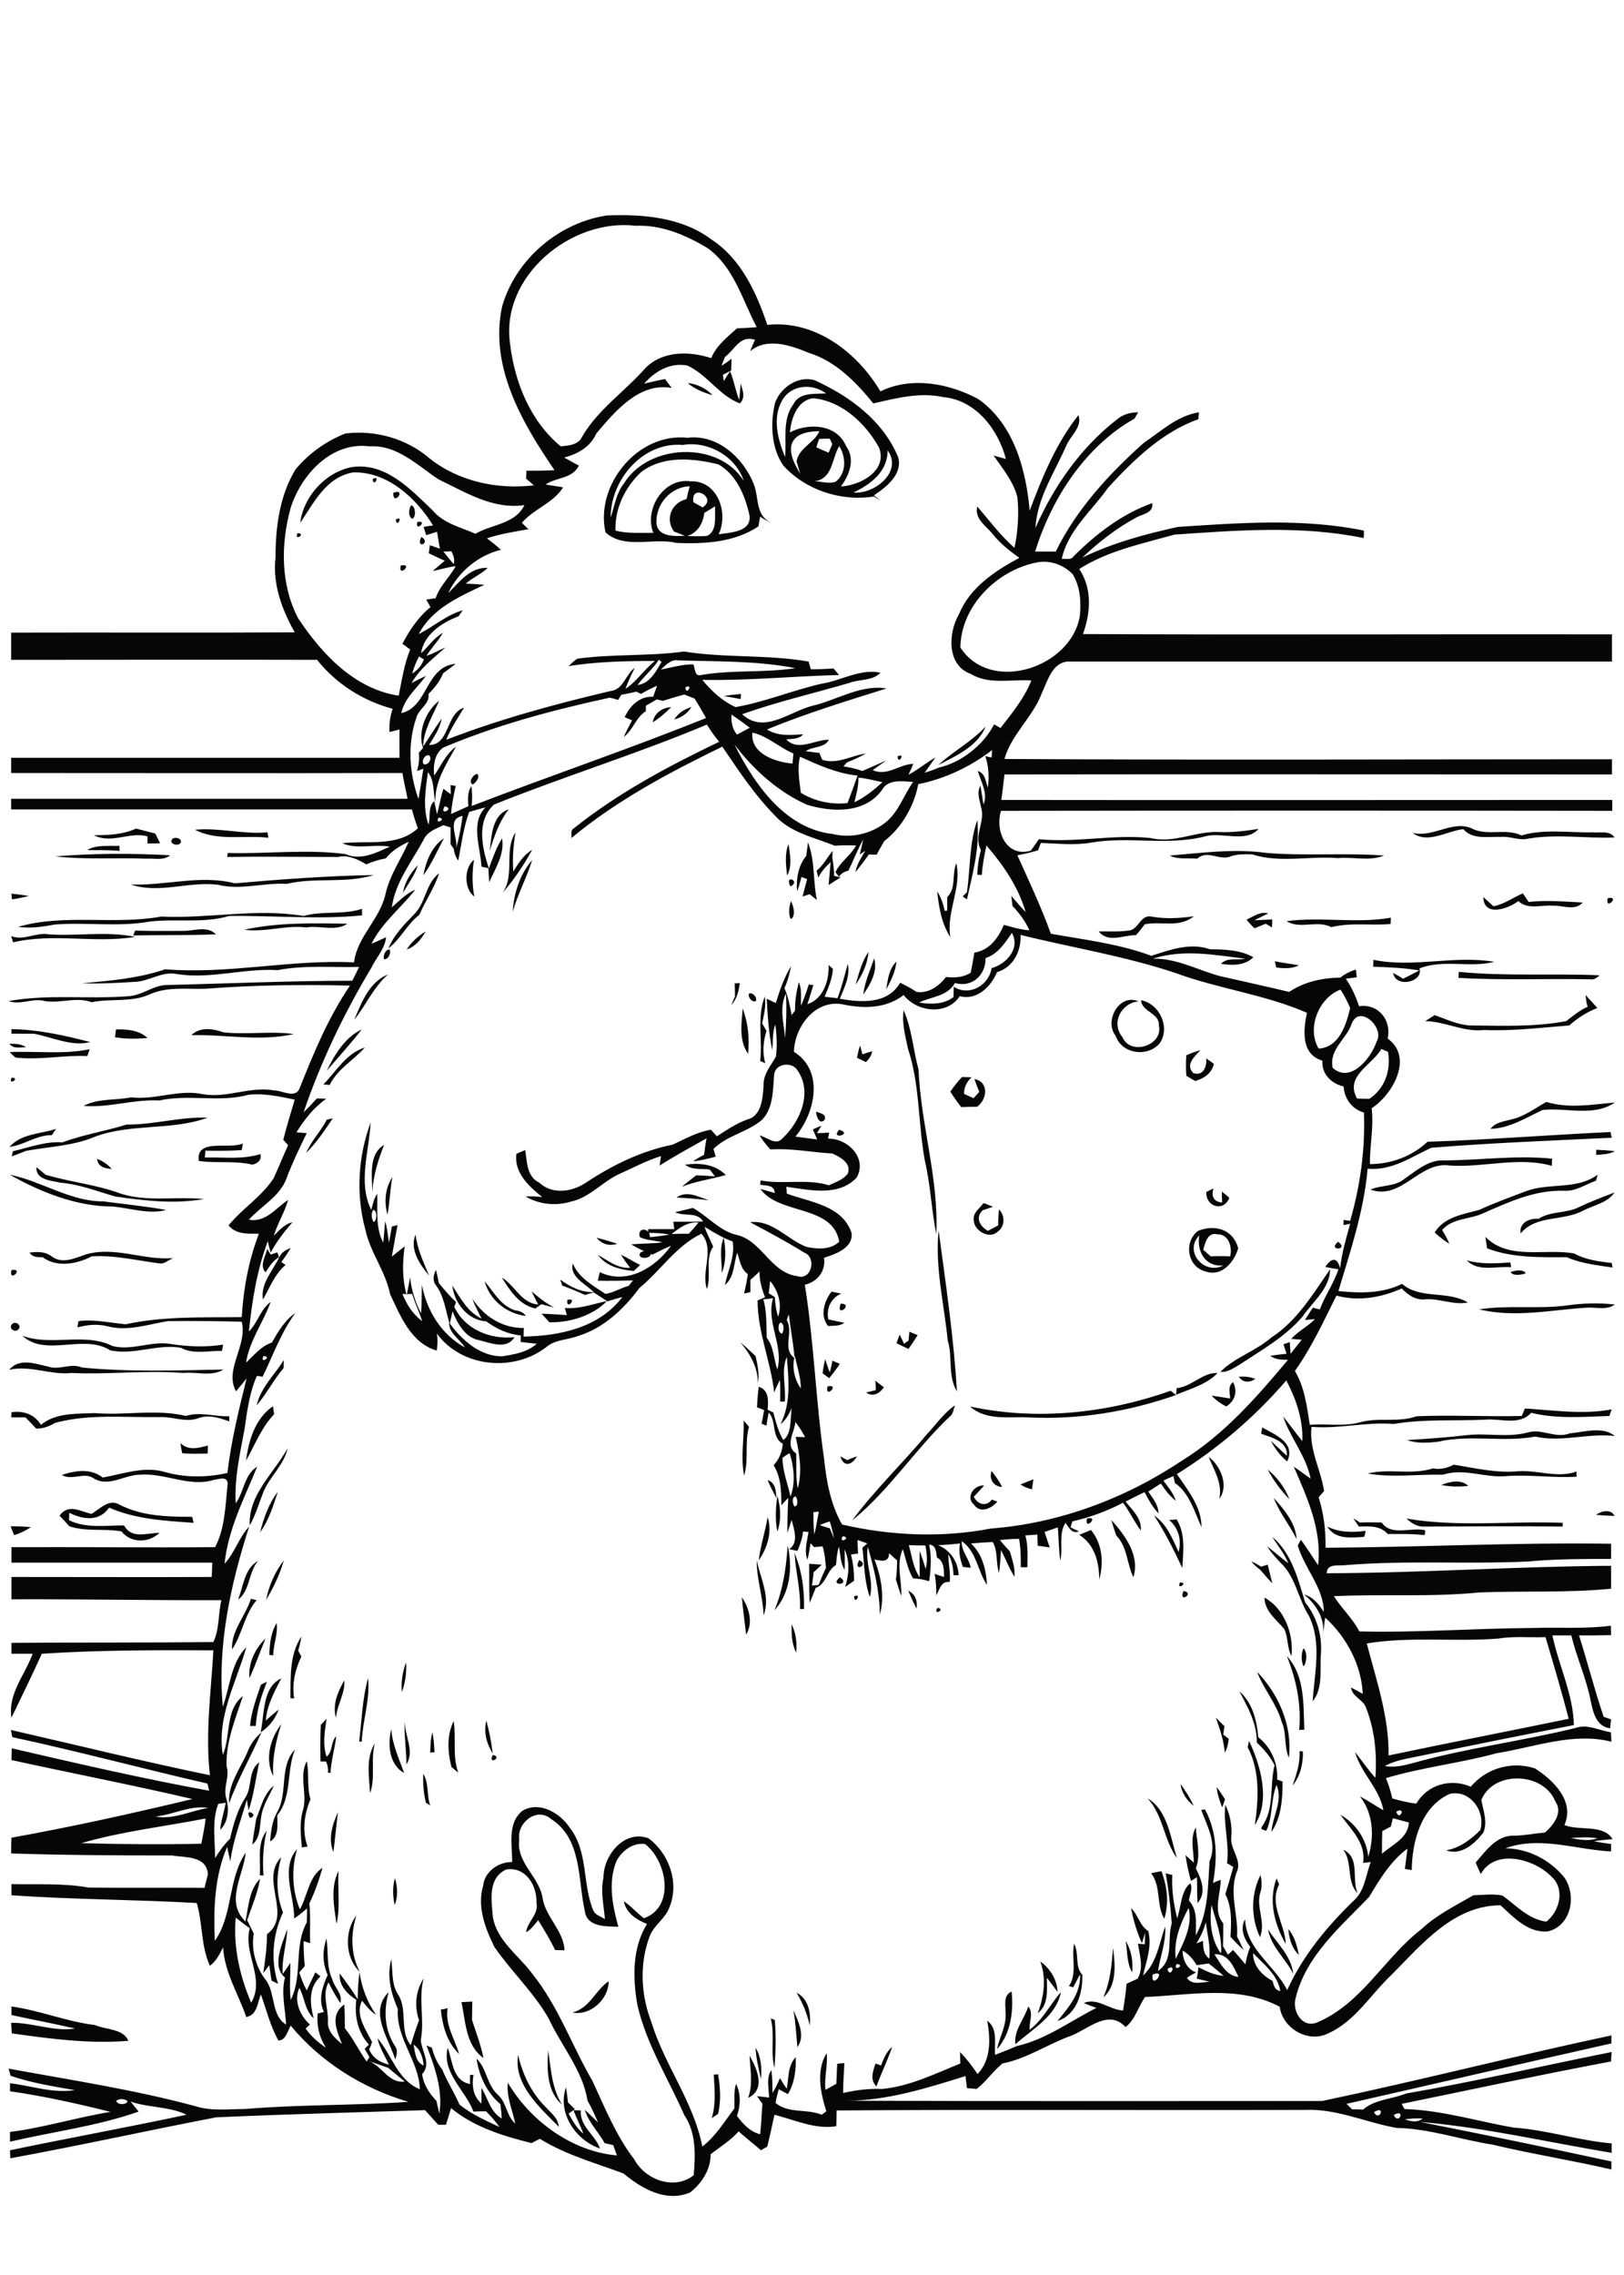 <?xml version="1.0" encoding="utf-8"?>
<!-- Generator: Adobe Illustrator 21.0.2, SVG Export Plug-In . SVG Version: 6.00 Build 0)  -->
<svg version="1.2" baseProfile="tiny" id="Layer_1" xmlns="http://www.w3.org/2000/svg" xmlns:xlink="http://www.w3.org/1999/xlink"
	 x="0px" y="0px" viewBox="0 0 567 794" overflow="scroll" xml:space="preserve">
<path fill="#060606" d="M209.5,749.9c-8.5-2.9-15-12.4-11.9-21.4c0.3,1.7,0.5,3.5,0.7,5.3c0.8,0.8,1.6,1.5,2.4,2.3
	c-0.5,0.4-1.6,1.2-2.2,1.6c1.5,2.6,2.9,5.2,5.2,7c-1.1-2.8-2.4-5.4-3.5-8.2c0.6,0,1.9,0.1,2.6,0.1
	C202.3,742.1,207.8,745.1,209.5,749.9 M249.2,724.1c0.4,0,1.1-0.1,1.5-0.1c0.8,4.6,1.1,9.3,0,13.8c-0.7,0.5-1.5,1-2.2,1.5
	C250,734.3,249.5,729.2,249.2,724.1 M261.2,732.2c1.8-4.9,0.7-9.8,0.5-14.7C264.3,721.9,267.5,729.3,261.2,732.2 M195.1,742.3
	c-6.6-6.7-15.9-14.8-14.2-25.1c1.5,6.8,4.7,13.4,9.7,18.3C192.4,737.5,194.9,739.3,195.1,742.3 M191.4,715.7c1,6.5,1.2,13,4.8,18.8
	C190.9,730.1,190.9,721.9,191.4,715.7 M263.8,714.7c2,3.3,2.2,7.2,1.9,10.9C264.8,722,264,718.4,263.8,714.7 M307.6,720.9
	c0.9-2.4,1.9-4.8,3.9-6.5c-1.6,4.7-3.8,9.1-5.5,13.8c-2.4-2.3-1.2-5.4-0.3-8C306.2,720.4,307.2,720.8,307.6,720.9 M269.1,704.5
	c0.4,0.1,1.1,0.4,1.4,0.5c0.5,5.6,0.3,11.3-0.1,16.8C268.9,716.1,270.6,710.2,269.1,704.5 M277,701.6c1.7,3.9,4.3,8.9,1.4,12.9
	C278,710.2,277.8,705.9,277,701.6 M153.9,701.4c0.6-0.1,1.8-0.3,2.4-0.5c-1,5.8,2.5,10.7,4,16C156.1,712.9,154.5,707.1,153.9,701.4
	 M4,700.3c9.9,1.4,19.3,5.3,29.2,6.5c3.8,1.7,9.9,1.2,11.6,5.5c-13.7,1.1-27.2-0.7-40.7-2.6c-0.1-1.2-0.1-2.5-0.2-3.7
	c7.5-0.1,15,3.2,22.3,2c-7.4-1.7-14.8-3.1-22.2-4.7C4,702.3,4,701.3,4,700.3 M161.1,698.8c1.3-0.1,2.5-0.1,3.8-0.2
	c0,2.1-0.1,4.2-0.1,6.4c1.4,4.4,3.1,8.7,4,13.3C162.5,713.8,162.6,705.5,161.1,698.8 M359.5,708.4c4.6-3.4,7.1-8.8,10.9-13.1
	c-1.6,8.4-10,12.9-15.9,18.2c-0.6-4.9,3.1-8.7,4.5-13.2C361,702.6,359.2,705.8,359.5,708.4 M351.1,703c0.1-2.8-1.1-6.5,2.1-7.9
	c0.7,7-0.3,14.7-5.1,20.1C348.9,711.1,351.3,707.3,351.1,703 M278.1,695.5c4.2,2.1,5.1,7.2,4.6,11.4
	C281.8,702.9,280.3,699.1,278.1,695.5 M138,718.8c-2.3-7.4-9.3-16.6-2.3-23.5c-1.8,6.3-1.5,13.2,2.2,18.8
	C139,715.6,138.5,717.3,138,718.8 M199.9,702.4c6.1-1.6,7.9-7.7,12.6-10.9C212.6,697.6,206.2,703.7,199.9,702.4 M363.2,684.6
	c3.4,2.4,5.9,6.3,6,10.6c-1.2-1.6-2.4-3.3-3.7-4.9c0,4.4,0.7,9.3-3.2,12.4C364.5,696.9,365.4,690.4,363.2,684.6 M388.6,679.9
	c0.8,5.6,1.4,13.3-3.4,17.2C387.7,691.6,388.1,685.8,388.6,679.9 M375,678.4c1.9,3.4,0.1,7.8,2.9,10.9c0.1,6.4-1.9,13.8-8.7,16.1
	c3.9-4.8,8.2-9.7,7.9-16.3c-0.6,1.1-1.8,3.4-2.4,4.5c-0.5-0.1-1-0.3-1.5-0.4C376.2,688.8,374,683.3,375,678.4 M393,677.5
	c2.1,3.2,2.6,7.1,2.3,10.9C393.3,685.1,393.7,681.1,393,677.5 M449.8,673.3c2.2,2.5,3,5.8,3.7,9C451,680,450.1,676.6,449.8,673.3
	 M442.7,673.4c3.2,4.9,8.2,9.4,8.8,15.5C448.8,683.5,443.8,679.5,442.7,673.4 M125.6,688.2c-5.2-4.9-5.4-14.2-1.2-19.6
	C122.4,675.1,122.4,682,125.6,688.2 M445.7,655.6c0.3,0.7,0.6,1.4,0.9,2.1c-3.7,7,2.1,13.8,2.3,20.8
	C444.9,671.6,442.8,663.3,445.7,655.6 M137.9,655.5c0.9,3,1.1,6.4-0.1,9.4C137.1,661.8,137,658.5,137.9,655.5 M440.1,654.4
	c0.4,1.9,0.6,4,0,5.9c-1.8,5.2,2,10.6-0.2,15.8C436.7,669.1,436.7,661.2,440.1,654.4 M117.5,671.5c-0.9-6.1-2.2-12.8,0.7-18.5
	C117.8,659.1,118.9,665.5,117.5,671.5 M401.9,653.8c1.2-0.3,2.4-0.5,3.6-0.7c2,5.3,2.7,11.1,1,16.6
	C403.6,664.8,405.5,658.5,401.9,653.8 M93.2,675.1c9.1-6.7-2.7-19.1,5-26.9c-1.9,6.4-1.8,13.1,0.6,19.3c-3.6,7.7-4.4,16.7-1.7,24.9
	c-0.6-0.3-1.7-0.8-2.3-1.1c-0.3-1.8-0.5-3.6-0.8-5.4c-0.7,0.9-1.4,1.9-2.1,2.8C92.6,684.2,93.2,679.7,93.2,675.1 M469,645.6
	c6,2.8,2.8,10.2,5,15.2C469.9,656.6,472.4,650.2,469,645.6 M90.7,654.5c0.4-5.2-1.1-11.1,2.4-15.5c-1.2,5.1-1.5,10.4-1.1,15.6
	L90.7,654.5 M416.8,650.1c0-4.1-1.4-8.5,0.7-12.3c0.3,4.7,1.8,9.7,0,14.3c1.9,3.7,3.9,8.5,0.6,12.1c-0.2-3-0.1-6-0.2-9
	c-0.5,0.3-1.5,0.9-2.1,1.3c-0.8-3-1.5-6-1.9-9C414.8,648.3,415.8,649.2,416.8,650.1 M118,632.5c-0.6,4.6-1,9.3-1.6,13.9
	C114.5,641.9,116,636.8,118,632.5 M87.3,634.5C84.9,630.6,90.9,633.5,87.3,634.5 M428.4,650.3c0.9-6.9-1.4-13.8-0.6-20.4
	c1.7,3.5,2.4,7.3,2.1,11.2c-0.6,4.4,4,8.1,1.8,12.5c-2.6,7.4,0.7,14.9,0.2,22.3c0.8,1.5,1.5,3.1,2.3,4.7c-1.6-1.4-3.1-3-4.6-4.6
	c0.3-5,0.6-10.3-1.8-14.9c1-3.1,1.9-6.3,2.8-9.5C430,651.3,429,650.6,428.4,650.3 M400.7,627.7c6.9,4,8,13.7,10.2,20.8
	C406.3,642.2,406.2,633.7,400.7,627.7 M424.8,623.7c1,1.4,2,2.8,2.9,4.3c-0.2,0.7-0.7,2.1-1,2.8C425.8,628.5,425,626.2,424.8,623.7
	 M89.4,635c1.7-4.1,2.6-8.8,6.2-11.8c-1.5,3.6-3.9,6.9-4.4,10.9c-0.6,3.3-0.2,7.3-3.1,9.7C88.4,640.8,89,638,89.4,635 M412.2,622.7
	c1.8,2.4,3.3,4.9,4.6,7.6C414.4,628.4,412.5,625.8,412.2,622.7 M147.8,619.1c2,3.3,1.1,7.4,2.4,11c-0.4-0.2-1.1-0.6-1.5-0.9
	C147.9,625.9,147.6,622.5,147.8,619.1 M105.8,631.7c1.6-5.6-1.5-11.7,1.3-17c0.9,4.4,0,8.9,1.3,13.3c-2.2,5.2-3,11.1-1,16.5
	c-0.5,0.1-1.5,0.2-2,0.3C105,640.4,104.5,636,105.8,631.7 M172.1,612.5C175.8,613.4,170,616.2,172.1,612.5 M453.7,611.2
	c0.3,0,0.9,0.1,1.2,0.1c0.1,4.2-0.9,8.6-3.6,11.9C452.6,619.3,454,615.4,453.7,611.2 M96.7,632.6c4-6.7,0.6-16,6.3-22
	c-3.1,7.5-0.9,16.4-6.2,23c0,3.1,0.7,7.3-2.5,9.1C94.6,639.2,95,635.6,96.7,632.6 M129.2,625.9c-0.3-5.8-1.6-12.2,1.7-17.5
	C129.3,614.2,131.2,620.3,129.2,625.9 M435.6,609.8c0.1-0.5,0.4-1.6,0.5-2.2c4.1,8.8,7.5,20.7,2,29.4
	C439.4,628.1,440,618.1,435.6,609.8 M150.2,611.7c0.1-2.4,0.1-4.8,0.8-7.1c0.4,2.3,0.6,4.7,0.7,7
	C151.4,611.6,150.6,611.6,150.2,611.7 M86.4,611.5c1-2.7,2.7-5,4.9-6.9c-3.6,8.3-8.2,16.2-11.3,24.8
	C79.5,622.8,83.9,617.3,86.4,611.5 M136.6,603.5c0.4,5.4,2.7,10.3,4.5,15.3C135.8,615.9,135.3,608.8,136.6,603.5 M95.4,619.9
	c-3-5.8-1.1-13.1,2.8-18.1C96.3,607.7,95,613.6,95.4,619.9 M169.8,600.5c1,3.8,1.8,7.6,2.2,11.5
	C169.9,608.6,168.8,604.6,169.8,600.5 M157.6,616.7c-1.3-5.3-1.7-11,0.8-16c0.9,6-0.5,12.2,1.6,18
	C159.2,618,158.4,617.4,157.6,616.7 M141.9,615.8c0-5.2-0.9-10.3-0.6-15.5C141.1,605.5,144.9,611.2,141.9,615.8 M424.5,599.5
	c1,1,2,2,3,3c-0.1,0.7-0.3,2.2-0.4,2.9c0.5,0.4,1.4,1.1,1.9,1.5c-0.2,1.7-0.5,3.4-1.4,4.8C427.3,607.5,425.9,603.5,424.5,599.5
	 M112,602c0.7-0.7,1.4-1.4,2-2.1c-0.6,4.3-1.4,9,0,13.2c2.2-1.5,1.4-5.2,3.4-7.1c-0.5,4.3-1.8,8.4-2,12.8c-0.2,0-0.7-0.1-0.9-0.1
	c0.1-1.4-0.1-2.7-0.7-3.9c-0.5,0-1.4,0-1.9,0C111.8,610.5,111.8,606.2,112,602 M432.7,590.3c4.6,4,6.1,10.1,6.6,16
	c4.6,3.7,6.9,9.1,6.6,14.8c0.5,0.2,1.4,0.5,1.9,0.7c0,6-0.4,12.5-3.9,17.6c0.4-5.5,4.1-10.9,1.8-16.4c-2.1,5.1-1.2,10.9-3.6,16
	c-0.7-0.3-2.3-0.4-1.5-1.5c4.5-6.3,2.6-14.3,4.4-21.4c-1.5-3-3.7-5.6-6.2-7.9C438.9,601.7,435.7,595.9,432.7,590.3 M120.2,586.5
	c0.4,4.5-2.6,8.6-2.9,13.1C116,595,117.9,590.5,120.2,586.5 M91.1,588c0.5-0.3,1.6-0.8,2.1-1c-2,4.9-3.6,10.1-3.9,15.4
	c-0.5,0-1.5,0-2,0C87.7,597.5,89.5,592.8,91.1,588 M125.4,607.8c0.9-7.4,1.1-14.9,3.1-22.1c0.8,7.4-1.9,14.8-2.2,22.2
	C126.1,607.9,125.6,607.8,125.4,607.8 M91,604.6c1.4-6.3,0.5-15.7,7.2-18.8c-2.4,4.7-5,9.3-5.4,14.7c1.5-1.3,2.9-2.6,4.5-3.8
	C96.1,599.9,93.9,602.8,91,604.6 M438.9,583.5c7.6,7.9,12.4,18.9,11.1,30c-1.8-4-0.7-8.5-2.5-12.5
	C445.7,594.6,441.2,589.6,438.9,583.5 M140.3,590.6c-0.3-3.5,0.2-7.1,1.5-10.4C142,583.8,141.5,587.3,140.3,590.6 M449.3,578
	c6.4,7,5.7,16.9,6.1,25.7c-0.5,0-1.4,0.1-1.8,0.1C454.4,594.9,452.6,586.3,449.3,578 M455.1,575.3c1.4,1.2,1.2,5.1,0,6.3
	C454.3,579.8,454.2,577.2,455.1,575.3 M87.1,585.7c-0.5-5.1,1.9-10.3,5.6-13.8C90.8,576.4,89.2,581.2,87.1,585.7 M101.4,592.7
	c0.1-7.3-0.4-15.1,3.8-21.5c-0.2,1.6-0.6,3.3-1.1,4.9c0.3,0.5,0.9,1.6,1.1,2.1c-2.2,4.6-3.3,9.5-2.5,14.6
	C102.4,592.8,101.7,592.7,101.4,592.7 M276.4,566.9c1.5,3.1,1.9,6.5,1.6,9.9C276.4,573.8,276.3,570.3,276.4,566.9 M94,577.6
	c0.2-3.8,0.5-7.8,2.6-11.1c0.5,3.8-1.2,7.5-1.2,11.3C95,577.7,94.4,577.6,94,577.6 M327.2,561.2
	C330.5,561.4,325.7,564.3,327.2,561.2 M441.5,557.6c7,3.9,10.2,12.7,9.4,20.4c-1.6-2.9-1.1-6.5-2.5-9.4
	C445.7,565.3,441.5,562.4,441.5,557.6 M259,557.5c2.6,3.6,4,9.1,1.5,13C260,566.2,259.4,561.8,259,557.5 M87.6,558
	c0.5,0.1,1.5,0.4,2,0.5c-4.3,5-5,11.9-8.6,17.2C80.7,569.1,85.7,564.1,87.6,558 M298.2,557.2C301.1,555.7,298.3,560.5,298.2,557.2
	 M317.1,555.2c2.5,1.2,3.3,3.6,2.9,6.2C318.9,559.4,318,557.3,317.1,555.2 M413.2,555.3C417.4,556,411.3,559.9,413.2,555.3
	 M412,552.3C415.3,552.3,410.5,555.3,412,552.3 M293.3,550.5C297.3,553.4,289.1,553.7,293.3,550.5 M436.9,544.9
	c1.2,0.6,2.3,1.2,3.4,1.9c0.8-0.2,1.5-0.5,2.3-0.7c0.5,2.2,1.1,4.3,1.6,6.5c-1.5-1.5-2.8-3.1-4.2-4.7
	C438.8,547,437.7,546.1,436.9,544.9 M266.6,563.8c-0.2-6.5-2.5-12.8-2.4-19.3C265.4,550.7,269.1,557.4,266.6,563.8 M92.9,558.4
	c1-5,3.1-9.8,6.2-13.8C97.7,549.5,95.5,554.1,92.9,558.4 M83.1,558.3c1.9-4.6,2.2-10.9,7-13.5C86.7,548.7,87.3,555.4,83.1,558.3
	 M300,544.5C303.8,546.4,297.5,548.9,300,544.5 M277.4,542.1c2.6,6.1,3.5,12.9,3.3,19.5c-0.3,0-1,0-1.4,0
	C279.6,555.1,277.8,548.7,277.4,542.1 M270.4,562c3-7.2,4.1-14.9,4.6-22.6C276.8,546.9,275.9,556.1,270.4,562 M444.2,536.4
	c6.8,5.7,9,14.8,11.5,22.9c4,4.9,5.9,11.3,5.5,17.6c-0.5,5.6,0.9,12.2-2.9,16.9c0.6-9.8,3.3-20.4-1.3-29.8
	c-3.5-5.5-4.4-12.3-8.7-17.3c-2.1-2.2-4.3-4.4-5.9-7c2.5,1.9,4.8,4,7.4,5.9C448.5,542.3,446.1,539.5,444.2,536.4 M376.8,535.7
	c1.4-0.6,2.7-1.1,4.1-1.7c4,4.9,4.5,11.3,2.9,17.3C383.7,545.2,382.3,539.2,376.8,535.7 M463.4,532.8c4.2,2.1,8.8,2.1,13.4,1.5
	c-0.1,0.5-0.3,1.6-0.5,2.1C471.6,536.7,466.2,537.4,463.4,532.8 M3.7,532.7c2.4,0,4.8,0.1,7.1,0.3c-1.8,1.2-3.8,2.2-5.9,2.8
	C4.6,535,4,533.5,3.7,532.7 M388,530.5c4.8,5.3,10.1,12.5,7.7,20c-2.3-4.8-2.1-10.7-6-14.6C389.1,534.1,388.5,532.3,388,530.5
	 M491,530c17.9,3.1,36.4,0.8,54.6,1.5c0,0.3,0,1,0,1.3c-16.2-0.2-32.4,0-48.6,0C494.6,532.9,492.6,531.4,491,530 M472.5,529.9
	c0.6,0.4,1.8,1.1,2.3,1.5c2.5-0.1,5.1-0.1,7.6,0c3.4,4.9,10.2,1.5,15.2,2.7c0,0.4-0.1,1.3-0.2,1.7c-4.3-0.5-8.6-0.4-12.9-0.4
	c-2.6-3-6.5-2.7-10.1-2.6C473.8,531.8,473.1,530.9,472.5,529.9 M379.5,530C384.1,528.9,378.5,534.6,379.5,530 M268,529.5
	c1.7,5.2-0.1,10.8-3.1,15.1C265.5,539.5,267.2,534.5,268,529.5 M402.9,528.9c4.4,2.9,6.5,8.2,8.6,12.8c1.1-4.2,0-8.3-3.3-11.2
	c0.6,0,1.9-0.1,2.6-0.2c3.2,5.1,2.3,11.3,2,17C409.8,540.9,406.7,534.7,402.9,528.9 M557.2,528.7c1.9-1.3,5.2-2.2,6.5,0.4
	C561.5,529,559.3,528.9,557.2,528.7 M31.9,528.4c3-1.7,6.1-5.5,9.9-3.2c7.8,4,16.7,4.2,25.3,4.2c0.1,0.5,0.4,1.6,0.5,2.1
	c-10-0.7-20.1-1.2-29.5-5.3c-3.5,5-9.1,4.2-13.9,1.8c0,0.7-0.1,2-0.1,2.6c6,2.9,12.8,1.8,19.2,1.8c2.7,4.9,8,2.6,12.4,2.6
	c-3.8,3.6-9.9,3.7-13.3-0.5c-5.9-1.1-12.3,0.2-18.2-1.8c-1.1-1.3-2.3-2.5-3.4-3.7C23.8,524.7,28.1,527.5,31.9,528.4 M444.7,522.8
	c3.6,4,7.7,8.8,8,14.4C450.3,532.3,446.7,528,444.7,522.8 M271.4,522.1c1.2,4,1.4,8.5,0,12.5C270.6,530.5,270.8,526.3,271.4,522.1
	 M90.8,534.8c1.3-5,3-10,6.2-14.1C95.4,525.5,93.9,530.6,90.8,534.8 M340,525.1c-3-2.6,0.2-7,3.6-6.6c-1.2,1.3-2.4,2.6-3.6,3.9
	c1.3,2.7,4.3,3.6,6.3,1c0.5,0.2,1.4,0.5,1.9,0.7C346.2,526.5,342.2,528.4,340,525.1 M503.2,518.3c2.9-1.2,6.9-2.1,9.4,0.3
	C509.5,519,506.3,518.9,503.2,518.3 M268,516.6c2.8,0.8,2.9,3.9,3.1,6.3C270,520.8,268.9,518.8,268,516.6 M356.3,518.1
	c1.5-0.6,3-1.2,4.5-1.8c-0.2,1.2-0.3,2.4-0.5,3.5C358.8,519.5,357.5,518.9,356.3,518.1 M346.2,513.4c1.4,1.8,2.7,3.6,3.7,5.6
	C346.9,518.8,345.2,516.3,346.2,513.4 M442.6,512.9c3.4,2.8,6,6.3,7.6,10.4C447.2,520.2,444.6,516.7,442.6,512.9 M500.3,512.5
	c2.5,0.5,5-0.1,7.3-1.3c7.4,1.2,14.8,3,22.4,2.3c6.8-0.5,13.7,2.5,20.4,0.1c0,0.6,0,1.2,0.1,1.8c-8.2,0.5-16.4-0.8-24.6-0.2
	c-7.4,0.7-14.7-2.9-22.1-0.5c-8.7-0.2-17.6,1.1-26.3-0.4C485,512.4,493,514.9,500.3,512.5 M422,508.5c4.1,3,7.2,10.1,3.7,14.6
	C426.9,517.8,423.9,513.2,422,508.5 M293.4,508.3c0.6,0.3,1.8,1,2.4,1.3c1.1-0.5,2.2-0.9,3.4-1.3
	C297.5,511.3,294.6,512.3,293.4,508.3 M100.4,505.5c-1.2,5.8-6.3,9.9-8.5,15.4c-1.5,3.9-2.7,7.9-4.7,11.5
	C86.6,521.8,95.6,514.2,100.4,505.5 M63,503.7c2.8,2.7,6.3,1.7,9.6,0.8c0,0.9-0.1,1.8-0.1,2.8c-3,0.1-6,0.2-8.9-0.1
	C63.4,506.3,63.1,504.5,63,503.7 M548,500.3c5-0.5,11.7-2.6,15.8,0.9c-9.3-1.1-18.6,2.3-27.8,0.2c-11.2,2.1-22.7-0.8-33.9,1.8
	c-3.6,0.4-7.4,0.7-10.8-0.6c6.9-0.4,13.9-0.9,20.8-1.7c7-0.8,14.2,0.9,21.2-0.9C538.1,498.4,543,502.2,548,500.3 M440.7,498.2
	c4.5,2.6,11.8,5.3,8.7,11.9c-2.4-2-4.3-4.5-5.7-7.2c1.9,1.7,3.7,3.5,5.6,5.2c0.3-5.1-5.2-6.3-9-7.7
	C440.4,499.9,440.6,498.8,440.7,498.2 M259.6,495.8c0.6,0.7,1.3,1.4,1.9,2.2c-1.6,5.6,0,11.5-1.7,17
	C258.5,508.5,259.9,502.1,259.6,495.8 M4,492.9c4.2-0.6,8,0.7,10.3,4.4c5.2-4.3,12.4-3.8,18.7-4.1c10.6,0.9,21.5-1.5,31.9,1
	c5-1.6,10.1,0.3,15.1,0.1c0,0.5,0.1,1.4,0.1,1.8c-3.5-1.2-7.2-2.5-10.9-1.1c-4.4,1.6-8.8-0.6-13.3-0.4c-12.2,0.2-24.7-1.2-36.6,2
	c-2.1,1.2-4.3,2.1-6.7,2c-1.2-1.3-2.4-2.6-3.7-3.9c-1.7,0-3.4,0-5,0C4,494.3,4,493.4,4,492.9 M323.6,500.6c3.2-3.4,5.9-7.4,9.8-10.1
	c-0.5,1.4-0.6,3.1-1.9,4c-12,11.4-21.1,25.7-34,36.2C305.4,520,315.1,510.8,323.6,500.6 M85.9,509.8c0.9-7.1,3.2-14.7,9.4-19
	c0.1,0.7,0.3,2.1,0.4,2.8C91.3,498.2,89,504.3,85.9,509.8 M338.7,490.9c23.2,5,47.8,2.4,70-5.5c0.6,0.5,1.3,1,1.9,1.5
	c-16.5,5.8-34.1,8.7-51.6,7.8C352.2,494.4,344.2,495.9,338.7,490.9 M288.9,483.9C293.5,482.9,287.9,488.5,288.9,483.9 M429.5,488.1
	c-0.1-2-0.9-4.3,1-5.7c1.7,3.2,0.7,6.6-2.4,8.5c-1.9-1-3.6-2.2-5.1-3.8C425.2,487.4,427.3,487.8,429.5,488.1 M305.6,481.9
	c1,0.8,2,1.5,3,2.3c-1.5,2.2-3.9,3.5-6.2,1.8c0.8-0.2,2.6-0.6,3.4-0.8C305.8,484.4,305.7,482.8,305.6,481.9 M432.5,480.5
	c2-0.1,4,0,5.8,0.8C436.2,482.6,434,482.7,432.5,480.5 M410.8,484.5c5.3-0.5,9-5.5,14.3-5.3c-3.6,3.9-9.6,5.6-14.5,7.6
	C410.7,486.2,410.8,485.1,410.8,484.5 M287.2,479.3c0.2-1.7,0.5-3.3,0.9-4.9c0.5,1.5,1,3.1,1.6,4.6c0.4-1.4,0.7-2.7,0.9-4.1
	c0.7,0.3,1.9,0.8,2.6,1.1c-1.1,1.8-2.4,3.4-3.7,5C288.9,480.6,287.8,479.7,287.2,479.3 M89.6,490.5c1.4-6.1,6.2-10.6,9.5-15.8
	c0,0.7-0.1,2.1-0.1,2.8C95.5,481.6,93.1,486.5,89.6,490.5 M3.2,478.1c3.6-4.3,9.2-2.1,13.7-1.1c3.9,1.3,7.8-1.4,11.7,0.3
	c16.4,1.6,32.9,1,49.4,0.7c-4.1,2.6-9.4,0.7-14.1,1.2c-13-1-26,0.6-39,0C17.6,480,10.6,476.4,3.2,478.1 M258.5,468.5
	c1.8,1.5,3.5,3.1,5.3,4.8c0.7,3.1,1.4,6.3,0.8,9.5C264.6,477.2,262,472.7,258.5,468.5 M7.8,466.2c10.2,3.8,21.7-1.3,31.5,3.6
	c6.6,1.7,13.1-1.7,19.8-0.8c6.2,1,12.6,1.3,18.8,0.3c-0.1,0.5-0.3,1.7-0.4,2.2c-4.8-0.1-10,1.3-14.4-1.1c-8.3-1.4-16.4,2.7-24.6,0.9
	C29.2,465.4,15.9,473.8,7.8,466.2 M317.5,464.8c1,0.4,1.9,0.8,2.9,1.2c-1,1.6-2.1,3.2-3.2,4.8c-1.4-0.6-2.8-1.3-4.2-2
	c0.4-1,0.7-2,1.1-3c0.4,0.8,1.2,2.4,1.5,3.2c0.4-0.3,1.2-0.8,1.6-1.1C317.3,467.2,317.4,465.6,317.5,464.8 M4.1,462.3
	c1-1.5,3.6,0.1,2.4,1.6C5.5,465.3,2.9,463.8,4.1,462.3 M516.4,457c10.1-1.6,20.6,0,30.9-1.4c5.5-0.8,11-0.9,16.5-0.3
	c-2.8,2.1-6.5,0.9-9.8,1.1C541.5,457.2,528.8,460,516.4,457 M293.5,455C298.3,455,291.7,460.3,293.5,455 M197.2,456.5
	c5,0.5,9.8-1.4,14.7-2.4c-4.9,5.1-13,7.6-20.1,7.4c-0.9-1-1.8-2-2.7-3c2.9,0.1,5.9,0.3,8.8,0.5C197.7,458.3,197.4,457.1,197.2,456.5
	 M198.1,453.7C202,452.7,197.5,457.7,198.1,453.7 M290.3,450.8c1.1,0.2,2.3,0.5,3.4,0.7c-3.6,1.5-5.3,5.3-4.5,9
	c1.9,0.4,3.8,0.8,5.6,1.2c-1.7,1.2-3.8,1-5.7,1.1C286.2,459.1,287.7,454.3,290.3,450.8 M169.2,447.2c3.2,3.7,5.5,8.4,10.5,10.1
	c1.5,0.2,3,0.6,3.9,2C176.9,458.5,171,453.8,169.2,447.2 M175.2,445.9c4.6,2.7,6.8,9,12.7,9.4c-0.8-1.5-1.6-3.1-2.3-4.6
	c2.4,2.1,4.9,4.1,7.8,5.6c-1.5-0.3-2.9-0.7-4.4-1.1c-0.5,0.4-1.6,1.1-2.1,1.5C181.2,455.4,178.1,450.5,175.2,445.9 M527.4,444
	c1.4-0.6,4.5-1.1,5.3,0.4C531.3,445,528.2,445.4,527.4,444 M443.9,466.8c9-5.8,14.5-15.2,20.5-23.8c-0.1,6.7-6.1,11.4-9.7,16.6
	c-6.1,7.1-14.4,11.7-22.1,16.8c-2,1.1-4.1,2.7-6.5,2.4C431,473.8,438.4,471.6,443.9,466.8 M152.3,448.7c-1.4-1.6-1-3.7-0.1-5.5
	c0.4,1.5,0.7,3,1,4.6c1.9,2.3,3.8,4.6,6,6.6c-0.1,0.4-0.4,1.3-0.6,1.7c3.7,7.9,12.6,11.5,21,10.6c-2.5,4.4-8.3,2.1-12.1,1.1
	c-5.1-0.8-7.7-5.8-9.5-10.1c-0.3,1.5-0.7,2.9-1,4.4C155.6,457.5,155.1,452.6,152.3,448.7 M4,443.3C8.6,442.4,3,448,4,443.3
	 M512.1,439.9c5,1.4,10.2,1.1,15.2,0.7l0.3,1.7C522.5,441.8,516.2,444.1,512.1,439.9 M208.8,438c3.5,2,6.9,4.8,11.2,4.5
	c-1.1-1.5-2.3-3-3.2-4.6c2.3,1.1,4.4,2.5,6.7,3.6c-0.7,0.7-1.5,1.4-2.2,2.1C216.7,443.2,211.6,442,208.8,438 M223.5,437.3
	c1-0.9,3.3-1,3.7,0.5C226.8,439.6,222.3,439.4,223.5,437.3 M93.3,435.9c0.3,0.5,0.9,1.5,1.2,2c0.6-0.2,1.8-0.6,2.3-0.8
	c0.2,0.4,0.5,1.3,0.6,1.7c-2.1,1.2-3.4,3.3-4.7,5.3C90.5,441.7,92.7,438.6,93.3,435.9 M10.3,437.2c2.8-0.4,5.7-0.4,8,1.5
	c3.8,2.6,8.3,0.2,12.1-1c10-2.7,20,2.3,30,1.4c-1.5,0.7-2.8,1.9-4.4,1.9c-8-1-15.9-3-24-2.5c-5.1,2.7-12.1,4-17.1,0.3
	C13.3,438.8,11.4,438.9,10.3,437.2 M97.5,438.8c0.8-1.7,2.3-2.6,4-3.2c-1,1.7-2.1,3.3-3.3,4.9c0.5,0.3,1,0.6,1.5,1
	c-3.8,3.2-5.5,7.9-7.9,12.1C90.9,448,95.2,443.6,97.5,438.8 M467.2,433.4C471.3,436.4,463.2,436.7,467.2,433.4 M518.6,431.7
	c8.2,8.3,20.9,3.9,31,5.8c4,2.2,8.6,2.8,13.1,3.3c0.1,0.4,0.2,1.2,0.3,1.6c-5.4-0.8-10.9-1.4-16-3.6c-9.4,0-18.9,0.3-27.8-3.1
	C519,434.3,518.8,433,518.6,431.7 M252,444.3c0.1-4.1-1-8.5,0.7-12.3C253.4,436,253.6,440.4,252,444.3 M208.3,432
	c2.4,0.6,4.8,1.3,7.2,2.1C212.8,435,210.1,434.3,208.3,432 M149.8,445.2c-3.2-3.8-6.9-9.2-4.7-14.3
	C145.7,436,147.9,440.6,149.8,445.2 M327.7,429.4c2.5,18.7,5.3,37.4,6.4,56.2c-3.3-5.3-1.4-11.9-3.2-17.7
	C329.6,455.1,326.4,442.2,327.7,429.4 M427.1,441.7c-6.3,0.5-9.3-4.8-8.4-10.5C413.2,436.9,420.5,445.1,427.1,441.7 M420.1,436.2
	c0.9,0.8,1.7,1.5,2.6,2.3c2.3-0.1,4.5-0.1,6.8,0c0.8-3.2-0.5-7.8-4.5-7.7C421.6,430,420.8,433.7,420.1,436.2 M418.3,429.6
	c5.9-2.4,12.3-0.5,14,6.1c-1.4,4.8-5.7,10-11.3,8.1C414.6,442.3,413.1,433.5,418.3,429.6 M343.4,419.9c1.1,0.4,2.2,0.8,3.3,1.3
	c-0.9,0.3-2.7,0.9-3.6,1.2c-2.7,2.6-1,5.6,1.8,7.2c1.2-0.6,2.4-1.3,3.6-1.9c0-1.9,0.1-3.7,0.3-5.6c2.2,2.2,2.1,6.1-0.6,7.9
	c-2.9,2.6-8.2-0.5-8.2-4.1C339.5,423.4,342,421.8,343.4,419.9 M236.2,418c3.5-2.7,7.7-0.2,11.3,0.9C243.7,418.5,240,418.1,236.2,418
	 M551.3,421.3c4-1.9,8.2-3.5,12.4-5.1c-2.5,3.7-7.3,4.4-11.1,6.4c-7,3.7-16.3,1.4-21.7,7.9c-0.6-3.8,3.2-5.4,6.3-5.1
	C541.4,422.6,546.8,423.6,551.3,421.3 M421.2,416c0.6-0.3,1.9-0.9,2.5-1.2c-0.9,2.6,0,4.7,3,4.9c-0.1-1.3-0.1-2.6-0.1-3.8
	c0.9,0.7,1.8,1.4,2.6,2.2C427.2,423.2,420.8,421.1,421.2,416 M135.3,423.9c-1.3-4.3-0.8-9.3,1.7-13.1
	C136.2,415.1,136.1,419.5,135.3,423.9 M533.2,415.6c8-2.8,17.4-0.3,24.6-5.6c-0.1,0.5-0.4,1.6-0.6,2.1c-3.7,1.3-7.1,3.8-11.2,3.5
	c-9.9-0.3-19,3.8-27.8,7.7c-4.8,2.4-11,1.7-14.7,6c0.9,1.5,1.9,3.1,2.5,4.8c-1.8-1.1-3.5-2.5-5.1-3.9c3.2-5.4,9.9-6.4,15.5-7.9
	C521.9,419.8,527.6,417.7,533.2,415.6 M3.4,410c11.1,2.2,21.1,9.4,32.7,9.3c7.3,1,14.7,1.7,21.9,3c-5.9,1.7-12.6-0.7-18.8-1.2
	C26.7,421.1,14,416,3.4,410 M12.7,407.4c1.1,0.8,2.1,1.7,3.2,2.6c8.6,2.6,17.7,3.4,26.2,6.6c9.6,3,19.4,0.9,29.1,1.9
	c-10.2,1.8-20.8,0.6-31-0.9c-6.3-1.8-12.5-4.3-19.1-4.8C17.9,412,12.5,411.9,12.7,407.4 M239.2,406.5c5.1-0.7,10.4-0.2,14.2,3.6
	c-5.1,1.5-10.4,2.1-15.3,4.1c1.6-1.4,3.3-2.7,5-4c2.2,0.1,4.4,0.2,6.5,0.4c-0.4-0.6-1.3-1.8-1.8-2.4
	C245,407.8,241.7,408.5,239.2,406.5 M33.9,404.5c2,0.7,3.7,1.9,5.1,3.5C36.6,407.8,34.2,407.3,33.9,404.5 M504,405
	c12.7,0,25.2-1.9,37.9-0.6c0,0.6-0.1,1.9-0.1,2.5c-11.7-3.3-23.8,0.7-35.7-0.1c-10.5-1.6-16.8,12.3-27.6,8.4
	c3.8-1.7,8.5-0.9,11.9-3.8C494.5,408.6,498.7,404.8,504,405 M557.3,401.3c2.2,0.1,4.4,0.2,6.5,0.5c-2,1.1-4.3,1.1-6.5,1.3
	C557.3,402.6,557.3,401.7,557.3,401.3 M130,416.1c-0.1-5.5-1.4-13.3,4.1-16.5C132,404.9,130.3,410.3,130,416.1 M69.4,405.2
	c-1.1-8.1,10.6-3.9,15.4-6.1c-0.1,0.6-0.3,1.7-0.4,2.3c-4.2,0.3-8.5,0.3-12.7,0.2c0,0.6-0.1,1.8-0.2,2.4c6.5-0.2,13.1,0.8,19.4-1.2
	c0.6,2.1-1,3.3-2.8,3.7C82,405,75.6,406.1,69.4,405.2 M293,394.3C298.1,395.9,289.6,398,293,394.3 M3.3,400.3
	c4.2-4.7,10.8-4.5,16.3-6.3c-0.4,0.5-1.1,1.6-1.5,2.2C12.8,396.1,8.4,399.7,3.3,400.3 M114.1,390.8c0.5-0.1,1.6-0.4,2.1-0.5
	c-2.8,4.2-5.7,8.5-9.3,12.1C108.7,398.1,112,394.9,114.1,390.8 M44.2,392.5c9.5,0.1,18.8-2.8,28.3-2.4c-12.7,4.6-26.8,1.9-39.5,6.7
	c-7.6,3.2-16,3.4-24,4.9c-1.6,0.7-3.3,1.3-4.9,1.9c0.1-0.5,0.3-1.4,0.4-1.8c5.7-1.3,11.3-3.5,17.3-3.1
	C29.1,396,36.8,394.8,44.2,392.5 M284.9,388c1.5,0.6,3.9,0.8,2.9,3C285.9,392.6,285,389.4,284.9,388 M527.7,390.7
	c4.5-1,8.2-3.9,12.2-6.1c7.8,2.4,16,0.9,23.9,0.2c-7.4,5.1-16.9,1.7-25.2,2.6c-5.8,2.7-11.5,6.4-18.2,6.6
	C522.1,391.7,525.1,391.4,527.7,390.7 M331.8,381c1.2-1.8,2.6-3.5,4.1-5.1c0.8,0,2.5,0.1,3.3,0.1c-1.6,1.5-2.7,3.5-2.6,5.8
	c1.1,0.5,2.2,1,3.3,1.5c0.7-0.8,1.4-1.5,2-2.2c-0.6-1.5-1.2-3-1.7-4.5c5.2,1,4.5,7.2,0.9,9.7c-1.8,0-3.6,0-5.5,0.1
	C334.2,384.6,332.9,382.8,331.8,381 M4.1,376.1C7.4,376.3,2.5,379.1,4.1,376.1 M414.2,368.3c1.6-0.7,3.3-1.3,4.9-1.8
	c-1.9,2.2-5.4,5-2.5,8c3.4,1.3,4.9-2.3,4.5-5.1c0.9,0.6,1.8,1.2,2.7,1.9c-0.7,3.3-3.4,5.1-6.5,6c-1-0.6-2.1-1.2-3.1-1.8
	C414,373,414,370.7,414.2,368.3 M299.2,369.2c0.3-1.5,0.6-2.9,1.1-4.3c0.2,0.8,0.6,2.3,0.8,3.1c1.1-0.4,2.3-0.8,3.4-1.1
	c-0.2,1.5-1.1,2.8-2.2,3.8C301.6,370.3,300,369.6,299.2,369.2 M112.9,378.5c4.5-4.6,8-10.9,14.5-12.9c-4,4.5-9.6,7.5-12.3,13.1
	C114.6,378.6,113.4,378.5,112.9,378.5 M3.4,367.2c9.3-0.4,18.7,0.9,27.9-1c-0.2,0.6-0.6,1.8-0.8,2.4c-8.4-0.4-16.7,1.5-25.1,0.5
	C4.8,368.6,3.8,367.7,3.4,367.2 M3.3,364.3c2,0,4.1,0,5.8,1.2C7.1,365.5,4.7,366.2,3.3,364.3 M114.1,373.7
	c2.7-5.6,6.4-11.7,12.2-14.4C122.5,364.2,118.2,368.9,114.1,373.7 M66.8,361.3c3.1-3,7.5-2.3,11.2-1c8.2,0.9,16.5-0.5,24.6,0.6
	C90.8,363.6,78.6,361,66.8,361.3 M40.5,359.3c3.8-0.1,8.1,0.2,11,3c-3.8,0.3-7.6,0.4-11.4-0.3C40.3,361.3,40.4,360,40.5,359.3
	 M4,359.2c9.3,0.1,18.6,2.2,27.5,4.5c-6.3,1.7-13.3-1.7-19.6-2.9c-2.6,0-5.3,0-7.9,0C4,360.4,4,359.6,4,359.2 M315.5,352.6
	c2.9,6.5,3.3,13.8,5.2,20.7c0.8,19.3,7.1,38.1,6.2,57.5c-1.7-8.5-2-17.2-4-25.7c-2.4-13-1.7-26.5-5.9-39.1
	C316.1,361.6,314.8,357.1,315.5,352.6 M259.3,352c1.9,5,2.4,10.5,1.9,15.8C257.9,363.2,258.9,357.2,259.3,352 M389.5,361.5
	c-4.1-5.2,1.3-14.9,8-12c-6.1,0.6-9.7,7.6-5.6,12.5c2.8,6.6,14.3,2.9,12.7-4.1c0.3-4.4-6-4.7-6.2-8.8c6.5,1.3,10.2,9.4,6.6,14.9
	C400.9,369.1,391.7,368,389.5,361.5 M267,347.8c0.6,3.2-0.3,6.3-0.9,9.4c0.5,0.9,1,1.7,1.5,2.6c-1.1,3.6-1.5,7.6-0.4,11.3
	c-0.5-0.2-1.4-0.6-1.8-0.8C266.3,362.7,264.2,355.1,267,347.8 M553.6,347.3c1.4,1.5,2.7,3,4.1,4.5c-3.6,1.4-6.9,3.5-9.8,6.1
	c-9.9,0.8-19.8,2-29.8,1.6c-7.1,0.8-13.5-3-20.5-3.1c1.1-0.7,2.2-1.4,3.3-2.1c4,1.4,7.9,3.3,12.1,3.6c11.3,0.1,22.6,0.6,33.8-1.5
	c2.4-1.8,4.7-3.8,7.5-5C553.9,350.1,553.7,348.7,553.6,347.3 M261.5,346.8c1.3-0.6,3,1.4,2.4,2.6C262.6,350,261,348,261.5,346.8
	 M256.5,343.2c0.5,0,1.4,0,1.8-0.1c-0.4,2.8-1,5.6-3,7.7c0.3-0.7,1-2.2,1.3-3C256.6,346.3,256.6,344.8,256.5,343.2 M123.7,355.9
	c2.5-6,5.3-13.3,11.8-15.8C130.4,344.5,127.8,350.8,123.7,355.9 M509.3,339.2c16.3,1.6,32.8,0.5,49.2,1.2c-1,0.9-2.1,1.7-3.4,1.4
	c-15.3-0.3-30.6,0.4-45.9-0.5C509.2,340.7,509.3,339.7,509.3,339.2 M309.4,345.3c0.6-3.4,0.9-7.1,3.6-9.7
	C312.6,339.1,311.1,342.3,309.4,345.3 M301.4,347.1c0.5-4.4,2.4-8.4,3.8-12.6C306.5,339,303.9,343.6,301.4,347.1 M479.5,335
	c14,2.9,28.1-1.7,42.2,0.7c-8.5,2.2-17.8-1-26.1,2.3c1.4,4.9-8.4,6.9-9.2,1.6c1.2,0.6,2.4,1.3,3.5,2c1.9-1,3.8-1.9,5.6-2.9
	c-5.3-0.9-10.7-1.1-16.1-1.3C479.5,336.9,479.5,335.6,479.5,335 M445.1,335.5c2.8,0.6,5.6,0.9,8.4,1.4c-2.5,1.3-5.2,1.1-7.9,0.8
	C445.5,337.2,445.2,336.1,445.1,335.5 M298.7,343.7c1.2-3.9,2.1-8,4.5-11.4C302.9,336.5,301,340.4,298.7,343.7 M134.1,334.8
	c-0.5-1.1,0.5-3.5,1.9-3.4C136.7,332.6,135.5,335,134.1,334.8 M142,331.4c1.6-2.6,4-4.7,6.6-6.3C147.1,327.8,145,330.4,142,331.4
	 M3.9,326.7c4.3,1.8,8.6-1.4,13.1-0.6c10,0.7,20.4-1.2,30.2,0.9c-14.1,2.3-28.7-1.4-42.6,1.9C4.4,328.4,4.1,327.3,3.9,326.7
	 M64.1,324.9c3.8,0,8.2-1.9,11.3,1.2c-9.6,0.4-19.2,0.2-28.9,0.4c0.2-0.4,0.5-1.3,0.7-1.7C52.8,325,58.4,324.9,64.1,324.9
	 M85.3,324.5c11.7-2.6,24-2.3,36-2.1c-4.1,2.8-9.7,0.5-14.4,1.3C99.7,322.8,92.6,325.5,85.3,324.5 M449.2,321.5
	c12.1-1.6,24.4,0.9,36.4-1.2c0,0.5-0.1,1.6-0.1,2.2c-6.9,0.6-13.9-0.6-20.7,1.1C459.9,321,453.8,324.5,449.2,321.5 M393.9,324.8
	c3.6-0.1,4.2-5.7,8.1-4.9c4.9,0.9,9.8,0.6,14.8-0.1c-5.1,4.2-11.4,1.6-17.1,2.8c-1,1.3-2,2.6-3.1,3.8c-4.4-0.1-9.6,2.9-13-1.3
	C387,325,390.5,325.3,393.9,324.8 M435.2,321c2.4-1.1,4.8-3,7.6-2.2c-1.6,0.8-3.3,1.6-4.9,2.4c2.1-0.1,4.2-0.2,6.3-0.3
	c0,0.7-0.1,2.1-0.1,2.8c-0.5-0.3-1.6-1-2.2-1.3c-1.3,0.5-2.6,1.1-3.9,1.6C437,323.1,436.1,322,435.2,321 M106,319.7
	c6.7-1.9,13.8-0.3,20.4-2.5c0,0.6,0,1.7,0,2.3c-15.5,1.5-31,0-46.4,0.2c-9.1,2.7-18.7,0.8-28,2c-10.9,1.9-22,0.1-33,1
	c-4.2,0.8-8.4,1.4-12.7,0.8c16.1-4.7,33.5-0.6,50-3.6C72.9,320.7,89.5,316.9,106,319.7 M276.1,314.5c0.9,1.3,1.9,5.4,0,6.3
	C275.1,318.9,275.6,316.4,276.1,314.5 M561.3,313.5C565.9,312.5,560.3,318.1,561.3,313.5 M521.4,316.3c3.8-0.7,6.8-3,10.3-4.5
	c0.7,1,1.3,2,2,3c6.3-0.7,12.6-0.1,18.9,0.2c-2.8,3.1-7,0.9-10.5,1.1c-4.1-0.3-8.7,1.5-12-1.6c-3.5,2.7-12.1,5.7-12.2-1.4
	C519,314.1,520.2,315.2,521.4,316.3 M4,311.9c2,0.2,4.1,0.5,6.1,0.8c-1.9,0.5-3.9,0.9-5.9,1.2C4.1,313.4,4,312.4,4,311.9 M276,309.4
	C273.6,305,279.8,307.4,276,309.4 M144.4,319.3c4.3-4,4.1-10.9,8.9-14.5c-1.6,5.1-4.8,9.6-6.9,14.5c-4.3,3.3-6.5,8.4-10.8,11.7
	C137.5,326.4,141,322.8,144.4,319.3 M82,308.3c16.1-1.4,32.3-2.6,48.5-2.9c-9.9,3.1-20.4,0.7-30.4,3.1c-8-0.5-16.1,2.3-24,0.3
	c-10.1-1.3-20.6,3.3-30.4-0.1C57.8,309.2,69.9,305.2,82,308.3 M140.7,311.6c0.6-3.7,2.6-6.9,5.2-9.6
	C144.8,305.5,142.5,308.5,140.7,311.6 M330.7,313.1c3.3-3.2,1.5-8,3.2-11.8c1.9,8.7-3.6,17-2.1,25.8c-3.1-4.8-4-10.5-4.6-16
	c1.3,2.1,2.2,4.4,2.6,6.8c0.2,0,0.7-0.1,0.9-0.1C330.7,316.2,330.7,314.6,330.7,313.1 M179,318.2c0.4-6.4,2.5-13.1,6.8-18
	C183.9,306.3,180.8,312,179,318.2 M165.6,312.9c-3.7-2.6-3.6-10.2-0.1-12.8C164.8,304.3,164.8,308.7,165.6,312.9 M19.3,298.9
	c13.3-1.1,26.8-1.1,40.1-0.4c-2.3,2-5.6,1-8.4,1.2C40.4,299.3,29.8,300.1,19.3,298.9 M408.4,298.6c11.2-0.9,22.5-2.5,33.8-0.9
	c13.6,1.1,27.3-0.1,41,0.9c-5,2.1-10.8,0.4-16.1,0.9c-10-0.8-20.3,1.8-29.9-1.3c-2.5-0.1-5-0.1-7.3,0.6c-4,1.9-8.2-2.4-11.9,0.9
	C414.7,299.4,411.3,300.1,408.4,298.6 M285.1,303.9c2.4-1.9,3.7-4.7,5.6-6.9c0,0.6-0.1,1.9-0.1,2.5c0.4,2.1,0.6,4.1,0.6,6.2
	c0.6,0.1,1.7,0.4,2.3,0.5c-1.4,0.9-2.8,1.8-4.2,2.7c0.2-2.7,0.5-5.3,0.7-8c-1.7,1.6-3.3,3.3-4.3,5.4
	C285.5,305.5,285.3,304.7,285.1,303.9 M281.5,298.7c0.2-1.6,0.4-3.1,0.6-4.7c2.5,6.4,1.7,13.4,3.1,20.1c-0.8-0.6-1.7-1.3-2.5-2
	c-0.6,0.2-1.9,0.6-2.5,0.8c0.5-2,1.1-4.1,1.6-6.1c-0.5-0.2-1.5-0.5-2-0.7c-0.4,1.7-0.9,3.4-1.5,5
	C277.9,306.8,278.7,302.1,281.5,298.7 M274.8,305.6c-0.4-3.7-0.9-7.6,0.5-11C275.8,298.1,276.7,302.2,274.8,305.6 M30.4,296.7
	c3.4-2,7.5-1.3,11.3-1.5c0,0.4,0,1.3,0.1,1.8C37.9,296.6,34.1,296.8,30.4,296.7 M147.8,305.5c0.9-4.8,2.9-10.1,7.2-12.9
	C152.6,297,150.7,301.6,147.8,305.5 M60.1,292.9c1-1.1,4-0.1,2.8,1.5C61.9,295.4,58.9,294.5,60.1,292.9 M180,290.5
	c-0.8,4.5-1.1,9.1-0.8,13.7c1.8-2.9,3.6-5.8,6.6-7.6c-2.9,5.3-6.3,10.4-10.3,15C179.9,305.2,175.8,297,180,290.5 M68.1,289.6
	c8.5-0.8,16.8,1.7,25.3,0.9c0.1,0.5,0.2,1.5,0.3,1.9C85.4,291.4,75.8,293.7,68.1,289.6 M32.8,291.5c5,0,10.1-0.2,14.7-2.3
	c2.2,0.5,4.4,1.2,6.7,1.7c0.6,1.1,1.1,2.3,1.7,3.4c-1.5,0.1-3,0.1-4.4,0.1c0-0.6,0-1.9,0-2.5C45.2,290.2,38.8,294.7,32.8,291.5
	 M493.2,290.7c7.5,1.8,14.4-5,21.4-1.2c5.3,2.2,11.4-0.5,16.6,2.1c8-2.4,16.5-0.9,24.8-1.1c2.6,0.3,5.9-0.8,7.7,1.8
	c-10,0.4-20.1-1.3-30.1,0.4c-3.2,0.8-6.3-0.9-9.5-0.6c-4.5-0.2-9.9,1.1-13.2-2.7C505.2,290,498.4,294.7,493.2,290.7 M337.6,311.4
	c1.2-8.4,0.8-17.1,3.6-25.2c1,9.4-1.6,18.6-3.6,27.7c-0.4-0.3-1.1-0.7-1.5-1C336.5,312.5,337.2,311.8,337.6,311.4 M171,296.9
	c0.6-5.1,0.8-12.5,6.6-14.4C174.3,286.7,172.6,291.8,171,296.9 M166.5,270.1c1.4,0.7-0.4,3.3-1.5,3.7
	C163.4,272.9,165.2,270.4,166.5,270.1 M313.4,264C316.4,262.5,313.5,267.3,313.4,264 M327.6,267c5.2-4.8,11.6-8.1,16.5-13.4
	C341.4,260.5,333.6,263.9,327.6,267 M235.4,251.1c1.4-2.2,3.5-3.6,6-4.3C240,249,237.9,250.5,235.4,251.1 M227.9,252.1
	c0.5-3.2,3.3-5.1,6.4-5.3C232.4,248.8,230.3,250.6,227.9,252.1 M252.7,242.9c2-0.3,4-0.5,6-0.7c0,0.4-0.1,1.4-0.1,1.8
	C256.6,243.6,254.7,243.3,252.7,242.9 M139.9,197.4C144.6,196.4,138.9,201.9,139.9,197.4 M147.1,187.4
	C150.8,189.5,144.9,192,147.1,187.4 M103.9,186.1C107.2,186.2,102.4,189.1,103.9,186.1 M145.7,182.2
	C149.7,181.4,144.8,186.1,145.7,182.2 M138.2,181.3C141.1,179.7,138.4,184.7,138.2,181.3 M146.2,177.6
	C146.9,178.2,146.9,178.2,146.2,177.6 M143.5,176.4c1.6,0,1.9,4.2,0.4,4.7C142.4,180.1,142.7,177.7,143.5,176.4 M141.2,174.1
	C141.8,174.7,141.8,174.7,141.2,174.1 M137.3,172C142.3,170.2,137.2,177.1,137.3,172 M130.1,167.2
	C133.1,165.6,130.3,170.5,130.1,167.2 M245.9,179c-0.4,3.7-2.4,7-6,8.1c2.4,0,4.7,0.2,7.1-0.1c3.6-2,2.4-6.9,2.7-10.3
	C248.4,177.5,247.1,178.3,245.9,179 M242.1,175.3c1.1,0.6,2.2,1.2,3.2,1.8C250.7,173.7,241,168.4,242.1,175.3 M229.2,182.8
	c0.6,4.6,6.3,4.4,9.9,4.2c-1-0.4-2.8-1.1-3.8-1.5c-3.2-4.4-0.8-10.1,4.4-11.3c0.3-1.5,0.7-3,1.1-4.5
	C234,170,228.8,176.1,229.2,182.8 M223.8,164.8c-5.5,5.2-9.2,12.6-8.9,20.4c4.3,1.1,8.8,0.7,13.2,0.8c-3.3-8.2,3.6-19.4,13-18
	c9.4-0.4,13.4,11,9.8,18.5c4-0.7,11.4-0.7,10.8-6.5c-1.5-6.9-4.5-14.2-10.8-17.9C242,159.9,231.5,158.9,223.8,164.8 M238.4,155.3
	c-13.8-1.2-25.2,12-25.2,25.3c1.4-4,1.9-8.4,4.6-11.8c8.5-14,33.1-15.1,41.9-0.9C256.9,159.3,247.3,153.8,238.4,155.3 M211.4,185.8
	c-3.7-16.5,11.3-34.9,28.6-33c10.5-1.3,19.4,6.9,23.1,16c2,4.8,0.5,11.4,6.3,13.6c-1.5-0.5-2.8-1.2-4-2.1c-0.2,1.1-0.4,2.2-0.6,3.4
	c-8.2,5.6-18.9,6.2-28.6,5.8C228.2,187.5,218.1,191.9,211.4,185.8 M240.1,133.7c3.3,0.3,6.4,1.9,8.7,4.2
	C245.7,137.1,242.6,135.8,240.1,133.7 M309.9,157.2c0,7.5-5.9,11.8-11.9,14.7C305.3,172.6,315.3,164.6,309.9,157.2 M284.4,168
	c2.4,0,5.1,1,7.4,0.1c3.8-3,3.6-8.6,1.2-12.4C290.4,160,290.8,167.1,284.4,168 M286,153.2c-0.3,0.9-0.7,1.9-1,2.9
	c1.4,0.7,2.9,1.3,4.3,1.9c0.4-1,0.9-2,1.3-3c-0.2-0.5-0.7-1.4-0.9-1.9C288.5,153.1,287.3,153.1,286,153.2 M276.3,155.4
	c-0.7,3.6,1.4,7,3.1,10c-0.4-1.5-0.9-2.9-1.3-4.4c0.9-4.8,6.1-6.3,8-10.5C282.4,150.5,277.4,151.2,276.3,155.4 M275.8,150.9
	c6.5-3.4,16.4-2.9,19.6,4.8c3.3,4.6,1.2,10-1.8,14.1c6.8-0.4,16.4-5.5,13.3-13.6C302.2,147.8,294,140,284,139
	C278.4,139.6,276.2,146,275.8,150.9 M273,139.9c-3.4,6.1-1.4,13.6,1.1,19.6c0.6-6.2-1.1-13,2.9-18.4c2.1-4.3,7.5-3.5,11.4-3.8
	C283.6,133.7,276.1,134.2,273,139.9 M270.6,140.6c1.9-5.3,8-9.6,13.8-7.9c12.3,5.6,23.9,14.1,29.2,26.9c1.6,5.9-4.1,10.4-8.5,13.3
	c0.6,0.5,1.7,1.3,2.3,1.8c-0.6-0.4-1.7-1-2.3-1.4c-11.4,1.8-23.8-2.2-31.6-10.8C269.2,156.3,268.9,147.7,270.6,140.6 M178.2,742.2
	C178.8,742.8,178.8,742.8,178.2,742.2 M490.5,739.7c2,0.7,4.3,1.3,6.2-0.3C494.6,739.3,492.6,739.4,490.5,739.7 M486.6,738.2
	C488.4,742,490.9,735.7,486.6,738.2 M479.7,737.2C481.6,740.8,484,734.5,479.7,737.2 M40.6,733.2c0.1,1.5,3.8,1.6,3.9,0.1
	C43.5,732.5,41.7,732.4,40.6,733.2 M128.8,719.4c4.6,1.7,7,7.9,12.5,7.1c-1.9-1.6-3.9-3.2-5.8-4.8
	C133.3,721,131.1,720.1,128.8,719.4 M144.4,713.6c0.5,2.6,0.6,6.1,3.5,7.3C147.7,718.2,146.8,715.3,144.4,713.6 M402.4,689.2
	C401.8,694.9,407.8,686.9,402.4,689.2 M407.6,687.2C408.5,691,411.1,684.9,407.6,687.2 M410.8,685.5
	C409.3,688.5,414.2,685.7,410.8,685.5 M437.5,681.7c0,4.5,3.1,7.7,6.8,9.7c0.4,1.5,0.8,3.3,2.7,3.5
	C446.1,689.3,441.2,685.5,437.5,681.7 M424,682.1c2.2,3.2,4,7.4,8.4,7.9C430.7,686.4,428.8,681.7,424,682.1 M412.9,680.8
	c0,3.2,1.5,6.5,4.7,7.6c-1.1,0.6-2.2,1.2-3.2,1.9c1.8,2.8,5.3,1.4,8,1.4c-1.5-0.4-3-0.7-4.6-1.1c0.3-1.3,0.5-2.7,0.6-4
	c2.8,1.4,5.6,2.8,8.8,3c-1.7-1.5-3.4-2.9-5.2-4.3c-1.4,0.2-2.8,0.4-4.2,0.6C416.6,683.8,415,682,412.9,680.8 M421,670.9
	c-0.7,2.6-1.8,5.1-3.3,7.4c0.6-0.2,1.8-0.7,2.3-0.9c0.1,2.3,0.1,4.7,2.2,6.2C422.7,679.3,421.5,675.1,421,670.9 M82.3,669.3
	c-0.9,10.3,1.4,20.3,5.4,29.7c5-8.6-2.9-17.1-0.5-26C85.5,671.8,83.9,670.5,82.3,669.3 M410.5,683.7c2.6-5.5,6-11.5,4.5-17.8
	C412.1,671.4,409.7,677.3,410.5,683.7 M426.3,681.8c0.5-5.9-1.8-11.3-3.3-16.9C422.2,670.6,422.8,677.1,426.3,681.8 M548.4,641.5
	c3,0.6,6.3,1.2,9.3,0.1C554.6,641.1,551.5,641.3,548.4,641.5 M486.3,634.6c-0.2,0.7-0.5,2.2-0.7,2.9c-1,0.5-2,1.1-3,1.6
	c-0.1,2.6-0.1,5.2-0.1,7.9c3.6-3.2,9.1-5.4,9.4-10.9C490.1,635.6,488.2,635.1,486.3,634.6 M28.4,643.3c14,0.4,27.9,0.5,41.9,0.2
	c0.5-2.9,1.2-5.9,1.5-8.8C57.4,637.5,42.5,639.2,28.4,643.3 M181.3,642c-1.2,8.3,7.3,13.1,8.2,20.9c1.3,6.5,7.3,11.1,7.6,17.8
	c-1.1,0-2.2-0.1-3.3-0.1c-1.7-3.6-3.8-7-5.9-10.4c-1.3,1.5-2.4,3.2-4.2,4.2c0.4-3.7,4.5-6.3,3.6-10.3c0.2-6-3.7-12.7-10.6-11.6
	c-6.5,3.1-5.1,10.8-4.6,16.7c1.5,8.4,9.2,13.4,13.9,19.9c8.9,11.1,13.7,24.9,20.8,37.1c4.4,9.4,8.2,19.1,14.6,27.4
	c3.8,7.2,14,11,20.8,5.6c0.6-7.2,0.9-14.8-3.3-21c-5.6-12.8-13.3-24.8-16.4-38.6c-1.6-9.4-1.8-19.7,3.4-28.1
	c-3.6-1.4-7.3-3.8-8.1-7.9c2.6,1.7,4.6,4.1,7,5.9c11-3.8,8.1-20,0.4-25.9c-4.2-0.5-7.9,2.2-9.9,5.8c-3.1,7.4-1.5,15.6,0.6,23.1
	c-4.3-0.2-10.9,0.2-11.7-5.4c-2.5-11-0.9-25.4-11.9-32.3C187.3,630.6,180.4,636.3,181.3,642 M487.5,632.3
	C488.5,636,491.2,630.3,487.5,632.3 M54.3,634c6.1,1.2,12.3-2,18.4-3C66.3,630,60.5,633.4,54.3,634 M517.2,628.2
	c0.6,3.7,2.3,7.6,0.7,11.4c-3,3.9-7.8,8.2-13,6.2c4.8-0.8,8.6-3.8,11.9-7c2-6.5-3.5-14.3-10.6-12.7c-10,4.4-13.2,16.6-13.3,26.6
	c-0.6-0.1-1.8-0.3-2.4-0.4c0.3-2.4,0.6-4.7,0.9-7.1c-5.9,4.4-9.7,10.7-13.4,16.9c-10,10.4-22,20.5-25.6,35.1
	c-1.4,4.5,2.1,10.8,7.4,8.7c15.6-6.5,23.6-22.7,36.5-32.6c5.3-5,11.9-8.2,18.1-11.8c3.4-0.1,6.8-0.6,10.2,0.1
	c4.8,3.5,9.1,8.3,15.3,9.1c4.6-3.7,6.6-11.2,1.9-15.6c-6-6.3-19.8-10.1-24.8-1c-0.6-1.3-1.2-2.6-1.8-4c3.6-4.2,7.5-9.8,13.7-9.4
	c3.5-0.1,7-0.8,10.5-1.1c3-2.6,6.4-7,3.6-10.9C538.9,618.5,521.5,617.8,517.2,628.2 M477.2,573.6c3.3,12.8,7.8,25.6,7.6,39.1
	c20.9-4.4,42-8.5,62.9-12.8c-2.5-9.6-5.3-19.1-8.1-28.5c-5.5,0.2-11-0.4-16.5,0.5C507.8,573.1,492.3,571.1,477.2,573.6 M317.3,539.3
	c1.1,3.8,1.5,7.9,3.8,11.2c0-3.1-0.1-6.1,0-9.2c0.8,2.1,1.4,4.2,2.1,6.3c0.7-2.7,0.4-5.5-0.1-8.2
	C321.2,539.4,319.2,539.4,317.3,539.3 M294.2,536.2C292.6,539.2,297.6,536.5,294.2,536.2 M286.2,532.3c0.9,0.3,2.6,0.9,3.5,1.1
	c0.5,1.2,1,2.4,1.5,3.5c-0.4-2-0.9-4-1.5-5.9C288.5,531.4,287.3,531.8,286.2,532.3 M284,527.8c0,2.6,0,5.2,0.3,7.8
	c0.7-2.6,1-5.3,1.6-8C285.5,527.6,284.5,527.7,284,527.8 M277.4,525.8c1.4-0.1,1.1-2.7,0.4-3.5C276.3,522.4,276.7,525,277.4,525.8
	 M273.2,508.8c0,4.6,1.8,9,2.8,13.5c1.8-4.7,1.2-10.3-0.3-15.1C274.9,507.6,274,508.2,273.2,508.8 M277.7,496.3
	c-0.3,3.6-3.8,8.4,0.3,11c0.1,4.1-0.2,8.1,0.5,12.2c1.7-5.9,0.6-12.2-0.7-18c0.8,0,2.5,0.1,3.3,0.1C280.1,499.7,279,498,277.7,496.3
	 M279.6,484.6c0-3.9-1.3-7.6-2.1-11.4C276.4,477,277.3,481.4,279.6,484.6 M92,473.3C90.5,476.4,95.3,473.4,92,473.3 M272.4,461.6
	c-0.9,0.9-0.8,3.6,0.6,3.9C273.8,464.5,273.9,461.8,272.4,461.6 M274.7,460.8c2.5,4.2-1.8,10,2.7,13.2c-0.4-5.1-1.4-10.2-2-15.2
	C275.1,459.4,274.9,460.1,274.7,460.8 M266.5,453.5c1.3,4.4,1,8.9,1.2,13.4c2.5,3.2,2.4,7.4,3.7,11.1c2.3-8.4-4-16.4-1.5-24.9
	C268.7,453.3,267.6,453.4,266.5,453.5 M140.5,451.6c1.5,3.7,3.6,7.1,6.9,9.5c-1-3.2-2.5-6.2-3.5-9.5
	C143.1,451.7,141.4,451.7,140.5,451.6 M268.9,447.1c-0.1,1.1-0.4,3.2-0.5,4.3c0.5,0.3,1.6,1,2.1,1.3c0.2,2.3,0.4,4.6,1.2,6.9
	C273.1,455.1,271.8,450.7,268.9,447.1 M234.5,430.7c2-0.1,4-0.1,6-0.1c1.2-1.3,2.3-2.6,3.4-3.9C240.2,426.3,237.3,428.5,234.5,430.7
	 M130.3,422.3c-0.8,1.2-0.6,3,0.1,4.2C131.7,426.2,131.8,422.4,130.3,422.3 M482.3,366.1c-3.3,5.7-12.9,9.5-8.5,17.3
	c1.4,0.1,2.9,0.1,4.3,0.1c5.5-3.6,7.6-10.1,6.5-16.4C483.8,366.8,483.1,366.5,482.3,366.1 M472,357.1c-1.8,5.6-8.1,9.1-6.7,15.6
	c6.2,5.6,13.4-3.4,15.3-9.1C483.6,358.8,474.8,350.5,472,357.1 M274.1,362.3c0.4-5.1,0.6-10.3,0.3-15.5
	C272,351.6,273.7,357.2,274.1,362.3 M460.4,366c7.2-0.5,9.6-8.3,11-14.2c-1-2.2-2-4.4-3.4-6.4C460.5,348.2,456.1,358.8,460.4,366
	 M356.3,326.3c0.3,5.6-2.5,11.3-8.2,13c-2.1,5-7,10-13,8.4c-4.5,6.8-14.9,5.6-19.6-0.4c-6.2,4.8-14.2,4.8-21.5,3.2
	c-9.5-1.6-16.6,7.9-16.8,16.6c10.7,6.7,7.4,21.4,0.5,29.6c2.5,0.3,5,0.7,7.6,1c-0.5-1.2-1-2.4-1.5-3.5c1-0.5,2-0.9,3-1.3
	c-0.4,0.7-1.2,1.9-1.6,2.6c1.4,0,2.8-0.1,4.3-0.2c-0.1,0.5-0.3,1.5-0.4,2.1c6.9-0.1,13.8,6.8,10,13.6c-6.4,6.8-16.5,4.3-24.6,3.2
	c0.1,0.6,0.2,1.8,0.2,2.4c8.1,3,19.4,4.1,22.6,13.7c0.7,5.2-5.5,7.4-9.6,8.7c0.7,4.6-2.3,8.4-6.7,9.4c3.2,20.1,3.8,40.4,6.7,60.6
	c0.8,7.9,2.3,16.1,6.3,23.1c16.9,3.9,34.8,4.7,51.9,1.4c23.8-1.8,47.1-10.5,66.9-23.8c14.6-9,26-22.1,36.9-35.1
	c-2.2,0-4.4,0-6.2-1.4c1.9-0.3,3.8-0.5,5.7-0.7c-0.4-1.1-0.7-2.2-1.1-3.3c0.5-0.2,1.7-0.6,2.2-0.8c0.1,1.4,0.2,2.7,0.3,4.1
	c1.3-1.7,2.6-3.3,3.9-4.9c-0.9-0.1-2.8-0.2-3.7-0.3c2.4-2.7,5.8-4.3,8.3-6.9c-0.9,0.1-2.6,0.2-3.5,0.3c0.9-1.4,1.8-2.9,2.8-4.3
	c0.6,0.2,1.8,0.5,2.4,0.6c1.8-4.8,4.9-9.1,6.5-14c-1.5-0.2-3.1-0.5-4.6-0.8c2.2-3.3,4.2-3.5,5.2,0.5c0.5-5.3,2.1-10.5,3.5-15.6
	c-0.6,0.1-1.7,0.4-2.3,0.5c0-0.5,0-1.4,0-1.8c0.6,0.1,1.8,0.2,2.3,0.3c3.5-12.2,5.3-25,4.8-37.8c-4.2-1.2-6.8-4.8-7.1-9.1
	c-4.3-1-7.7-4.3-7.4-9c-7.5-2.2-6.7-10.6-5.4-16.7c-14.6-6.4-30.6-8.3-45.6-13.8C392.9,333.7,374.4,330.8,356.3,326.3 M344.1,334.4
	c0.1,6-4.8,10.4-10.7,8.7c-2.6,4.7-8.2,4.7-12.5,6.8c4.1,0.7,8.6,0.7,12-1.9c0-0.9,0.1-2.7,0.1-3.6c5.4,3.5,12.3-0.5,13.2-6.5
	c5.2-1.4,10.1-6.9,7.1-12.3C350.9,329.1,348.4,333,344.1,334.4 M159.3,296c1-3.7,1.7-7.4,2.2-11.2
	C155.8,285.8,159.9,292.2,159.3,296 M153.1,285.4C151.6,288.3,156.4,285.5,153.1,285.4 M155.3,281.4C153,285,159,282.3,155.3,281.4
	 M299.7,271.4c0.1,2.9-0.7,5.8-1.4,8.6c3.7-1.7,6.8-4.3,9.8-7C305.4,272.4,302.6,271.7,299.7,271.4 M279.3,264.1
	c-1,4.2-0.2,8.4,0.3,12.6c4.9,3,10.6,4.2,16.3,3.6c1.2-3.2,2.4-6.4,3.5-9.6C292.3,270,285.7,267,279.3,264.1 M147.9,266.7
	c1.5,0.6,3.1-1.8,2-3C148.4,263.1,147,265.6,147.9,266.7 M256.4,259.8c7,13.9,17.6,29.4,34.4,31.3c6.5,1.6,13.7-0.1,18.8-4.4
	c4.3-3.7,6-9.3,9.2-13.8c-3.9-0.2-8.8-1.1-11,3c-6,8.1-17.3,7.6-26,5C271.7,276.4,263.1,268.7,256.4,259.8 M262.7,255.7
	c-0.8,7.4,8.1,10.3,14,10.8c0.1-0.9,0.2-2.6,0.3-3.5C272.1,260.9,268,256.9,262.7,255.7 M172.5,280.8c-6.3,5.7-4.2,15.2-1.8,22.3
	c1.3-3.6,2.6-7.3,4.6-10.5c0.9,5.6-2.3,10.4-4.5,15.3c-0.1-1.6-0.2-3.3-0.3-4.9c-0.6-0.1-1.8-0.4-2.4-0.5c-0.3-6.7-4-15.3,1.4-20.7
	c-1.9,0.5-3.8,1-5.7,1.6c-2,5.5-2.7,11.3-3.8,17c-0.9-1.2-1.4-2.7-1.6-4.2c-0.3-0.4-0.9-1.2-1.1-1.6c0-1.9,0-3.9,0-5.8
	c-0.6-0.2-1.8-0.6-2.5-0.8c-2.6,1.3-5.6,2.2-6.9,5.1c-4.1,7.6-9.9,14.8-11.1,23.6c2.6-2.3,5-4.8,8.2-6.2c-5,6.4-11.6,11.5-15.3,18.9
	c1.7-0.7,3.4-1.5,5.1-2.3c-0.4,4-3.4,7.1-5.1,10.6c-9.6,16-17.7,32.9-23.7,50.5c1.6-1.5,3.1-3.1,4.6-4.8c1.1,0,2.2,0,3.3,0.1
	c-4.3,3-7.6,7.2-10.4,11.7c0.9,0.1,2.7,0.2,3.6,0.3c-2.5,5.1-5,10.3-7,15.6c-2.3,6.5-8.8,9.7-13.2,14.6c5.9,1.1,9.4-4.1,13.7-6.9
	c-1.2,4.3-3.7,8.2-5,12.5c1.9-1.9,3.8-4.1,6.5-4.7c-2.9,3.3-5.5,6.7-7.6,10.6c-0.3-1-0.8-3-1-4c-3.8,10.1-5.5,20.8-6.6,31.5
	c3.1-3,4-7.7,7.6-10.3c-2.6,7.2-7.4,13.5-8.6,21.2c2.8-2.6,5.3-5.8,9-7c2.2-3.8,4.5-7.8,8.2-10.3c-5,6.8-7.7,14.6-11.4,22.2
	c-0.5-0.1-1.5-0.2-2-0.3c-2.6,5.8-3.4,12.2-4.3,18.5c-1.6,8.6-3.6,17.2-3.1,26c2.9-4,3-10.1,7.5-12.8c-4.5,11-10.2,21.9-11.4,33.9
	c3.6-3.9,5-9.2,8.6-13c-6.5,20.2-11.2,41.6-9.2,62.9c2.5-7,2.8-15.3,8.2-20.8c-3.5,12.3-10.4,24.4-8.2,37.6c2.8-6.6,0.8-15.8,7-20.5
	c-2.6,7.9-6,16-5.7,24.4c1.2,3.8-1.3,7.5-0.1,11.3c1.1,3.7,0.7,8.1-2.1,11c0.2-3.3,1.4-6.3,1.9-9.5c-0.6,0.1-1.9,0.3-2.6,0.4
	c-2.3,6-1.1,12.6-1.1,18.9c1.5-2.4,3.2-4.8,5.2-6.7c1.2-5.1,2.6-10.2,5.5-14.6c2.3-3.8,0.8-9.2,4.7-12.1c-1.2,5.6-1.9,11.4-3.7,16.8
	c-0.2-1-0.5-2.9-0.6-3.8c-2.1,7.2-4.8,14.2-5.8,21.6c-0.3-1.3-0.8-3.8-1.1-5.1c-4.4,10.3-4.8,21.7-4.3,32.8
	c6.4-9,4.5-21.6,10.8-30.8c-0.8,7.9-7.3,17.2-0.1,24c1.1-5.2,1.2-10.9,5.1-14.9c-0.8,5-2.9,9.7-4.5,14.5c0.8,1.6,1.5,3.1,2.3,4.7
	c-1,5.9,0.9,12.2,4.6,16.7c2.9,4.7,1.7,12.2,6.7,15c-0.3-5.5-1.8-11-0.4-16.4c-4.8-3.9-0.9-11.9,0.8-16.9c-0.2,5.3-2,10.4-1.6,15.7
	c0.9-1.3,1.8-2.6,2.7-3.9c0,4.3-0.4,8.6,0.1,12.9c4.3-8.5,1-18.8,5.6-27c0.1-1.7,0.1-3.3,0.1-4.9c-1.5,1.2-2.9,2.5-4.5,3.5
	c0.1-7.9-4.9-17.5,1-24.2c-2,6.9-1.7,14.5,1,21c2.7-4.7,3-11.3,7.9-14.5c-1.2,4.3-2.7,8.5-4.6,12.5c0.5,4.6,0.1,9.2,0.3,13.8
	c-0.6-0.2-1.7-0.5-2.3-0.7c0,2.9,0.1,5.8,0.4,8.7c-0.6,0.7-1.3,1.5-1.9,2.2c0.7,2.2,1.5,4.3,2.6,6.3c1-2.1,2-4.3,3-6.3
	c0.6,0.5,1.2,0.9,1.8,1.4c-4.3,4-3.7,9.5-2.4,14.6c-3.1-2.7-3.1-7.2-5-10.6c-2,4.5,0.2,9.7,3.7,12.8c-0.4,0.4-1.1,1.1-1.5,1.4
	c1.9,2.7,4.4,4.9,7.1,6.7c-2.3-3.6-3.3-7.6-2.9-11.9c0.5-0.2,1.6-0.4,2.2-0.6c-2.1-4.3-0.5-8.9,1.3-12.9c-1.8-4-1.9-8.6-0.4-12.7
	c0.7,4.7-0.1,9.7,2,14.2c0.7,2.9,3.8,5.1,2.8,8.3c-1.5-2.3-2.9-4.7-4.1-7.2c-2.3,4.2-0.1,8.8-0.2,13.3c-0.4,3.6,2.4,6.2,4.9,8.2
	c-1.9-4.8-4.3-10.1,0.8-13.8c0.2,2.8,0.2,5.5,0.2,8.3c2.9,3.6,4.9,7.8,7.6,11.6c0.3-0.5,0.7-1,1-1.5c-0.4-0.7-1.3-2.2-1.7-2.9
	c0.4-0.4,1.1-1.1,1.5-1.5c-3.9-4.2-5.1-10.1-4.4-15.6c-3.2-2.1-6.1-5-5.8-9.2c2.2,2.9,4.4,5.9,6.3,9c0-3.2,0.2-6.3,0.6-9.5
	c0.8,5.4,2.7,10.5,5.8,14.9c-2-1.2-3.4-3.1-4.9-4.9c-2.5,4.9,1.3,10,3.5,14.4c-0.2,0.7-0.7,2-1,2.6c1.2,3,3.9,4.6,6.9,5.3
	c-1.4-3-3.3-5.9-4-9.2c5,5.7,6.9,14.6,14.8,17.8c-0.3-9.8-8.4-17.8-7.7-28c-2.4-5.6-3.9-11.3-2.3-17.4c0.6,4.1,0,8.5,2.3,12.2
	c3.6,5.3,0.4,12.8,4.5,17.8c0.9-2.9,1.8-5.8,2.9-8.7c-1.7-4.9-1.2-10.2,1.6-14.6c-1.9,7.2,0.4,14.5-1,21.6c0.4,4,3.8,8.2,0.5,11.8
	c0.4,3.7,2.6,6.8,5,9.4c0.3,1.5,0.6,2.9,1,4.4c1.3-8.2-1.6-16.3-4.5-23.8c0.5,0.2,1.4,0.6,1.9,0.8c0.7,2.7,1.8,5.4,3.6,7.6
	c1.7,4.2,4.2,8,6,12.2c4.1,3.4,9.2,5.6,14,7.9c-1.4-2-3-3.8-4.7-5.5c-1.5,0-3,0-4.4,0.1c-2.8-7.5-11.1-13.5-9-22.3
	c1.8,4.7,1.6,11.4,7.8,12.7c0-0.8,0-2.4,0-3.2c0.3,0,0.9,0,1.2,0c-0.6,3.6-0.2,7.4,2.8,10c0-1.4,0-4.1,0-5.5
	c2.3,3.7,3.1,8.5,7.1,10.7c-0.1-1.7-0.3-3.4-0.5-5c-4.7-4-7.5-9.9-8.3-15.9c3.6,3.5,3.6,9.2,7.4,12.6c3.1,2.7,3,7.4,6.1,10.1
	c-1-4.8-3.1-9.3-2.6-14.3c7.9,13.4,22.4,24,38.1,25.4c-0.4-1.2-0.9-2.4-1.3-3.6c-1-0.2-2-0.5-3-0.7c-2.2-4-5.6-7.2-6.9-11.6
	c1.6,1.4,3,2.9,4.6,4.4c-1.1-2.7-2.3-5.2-3.7-7.7c-1.6-10.4-9.2-19.2-13.6-28.7c-5.2-9.1-13-16.3-18.9-24.9
	c-3.2-6.5-6.1-14-3.9-21.4c0.5-4.9,5.4-8.3,10.1-8.2c0.1-6-1.8-13.5,3.6-17.9c6-3.5,13.2,0.8,16.6,6c6.4,8.3,4.3,19.5,8.1,28.7
	c0.7,1.7,2.7,2.2,4.1,3.1c-0.4-4.8-1.6-9.7-0.5-14.5c0-7.8,7.3-16.8,15.7-13.7c7.2,5.3,10.8,15.4,7.4,23.9c-1.3,4-5.3,6.2-6.9,10.1
	c-3.7,9.7-3.2,20.5,0.5,30.1c4.6,15.1,14.8,27.9,17.8,43.5c4.7-3.6,7.7-8.7,11.2-13.3c0.1-2.9-0.3-5.9,0.6-8.6
	c1.7,3.6,1.6,7.5,0.3,11.2c2.1,2.8,4.5,5.5,8.1,6.4c0.4-3.5,0.5-7,0.8-10.6c-0.6-0.9-1.3-1.8-1.9-2.7c1.4,0.2,2.8,0.3,4.2,0.5
	c0-3.2-1.1-6.8,0.8-9.6c0.4,2.6,0.4,5.3,0.4,8c1-1.6,1.9-3.4,2.6-5.2c0.8,1.3,1.5,2.5,2.4,3.7c0.7-3.8,0.3-8,3.1-11
	c0.2,4.4-0.4,9.1-2.7,12.9c-0.8-0.4-2.4-1.3-3.2-1.7c-0.4,1.6-0.9,3.1-1.1,4.8c4.6,3.8,10.9,1.9,16.1,4.1c0.4-0.3,1.2-0.9,1.6-1.2
	c-2-6.5-3.7-14,0.1-20.3c0.5,4.3-0.9,8.5-0.4,12.8c1.3-0.7,2.5-1.4,3.8-2.1c0.1-2.4,0.2-4.7,0.3-7c0.6-0.1,1.9-0.2,2.5-0.2
	c-0.1,3.5-0.5,6.9-0.4,10.4c4.4-1,8.9-1.6,13.5-1.4c9.7-0.9,18.5-5.3,27.4-8.9c0-1.3-0.1-2.7-0.1-4c2.3,2.4,4.3,5,6.1,7.7
	c4.8-5,4.5-12.3,3.4-18.6c3.8,2.8,2.4,7.8,2.7,11.9c2.6-1,5.1-2,7.7-3.1c10.1-2.3,18.6-8.7,27.7-13.3c-1.5-0.5-3-1.1-4.4-1.7
	c4.8-2,8.9,2.4,13.7,2.6c0.5-3.1,1-6.2,1.2-9.3c1.3-0.6,2.6-1.2,3.9-1.8c2.2-3.9,0.7-8.2,0.1-12.2c0.8,0.1,1.6,0.1,2.4,0.2
	c0-1.3,0.1-2.7,0.1-4c-0.3,0.9-0.8,2.7-1.1,3.6c-1.8-3.9-3-8-3.8-12.2c2.5,2.3,3,6.1,6,8c1.4,5.3-0.7,10.4-1.8,15.5
	c4.9-4.6,5.6-11.2,7.7-17.1c0.4,5.3-1.7,10.3-2.5,15.5c5.7-3.8,3.1-11,4.8-16.6c-0.4-5.8-1.1-11.7-2.1-17.5c0.6,0.2,1.7,0.5,2.3,0.6
	c-0.3,5.1,0.5,10.2,1.7,15.1c1.4-3.9,1.3-9.7,4.6-12.2c0.9,1.9-0.2,4-0.5,6c3.1,3.4,2.4,8,2.4,12.2c4.4-7.9,4.2-17,4.8-25.9
	c2.8-6.1-0.9-12.3-2.9-17.9c0.3,0,1-0.1,1.3-0.2c4.3,8,4.4,17,2.8,25.7c0.9-0.4,1.8-0.8,2.7-1.1c0,5-2.8,10.9,0.9,15.2
	c0,2.7,0,5.3-0.1,8c0.6,0.9,1.1,1.9,1.7,2.9c0.5-0.4,1.4-1.2,1.8-1.6c1.5,1.6,2.9,3.3,4.3,5c0.4-2.1,0.9-4.1,1.7-6.1
	c-2.1-2.7-3.7-6.4-1.8-9.6c0.5,10.7,10.3,15.9,14.7,24.7c5.4-11.9,13.8-22.1,23.1-31.1c4-3.4,4.3-9,6.1-13.6c-0.7,0.1-2,0.2-2.7,0.3
	c1.1-7-4.3-11.7-7.9-16.8c5.3,3,9.2,8.6,9.7,14.7c2.2-7,1.8-15.2-2.9-21.1c2.8,1.4,5.4,3.3,8.2,4.8c-1.4-7.7-7.9-13-9.9-20.3
	c2.4,3,4.5,6.2,7.1,9c0.6-8.2-0.2-16.6-3.2-24.3c-0.9-3-4.9-3.9-5.3-7.2c1.4,0.7,2.7,1.4,4.1,2.2c-0.5-10.2-5.7-19.8-13.1-26.6
	c-0.5,2.5-0.5,5-0.9,7.4c1.2-6.3-1.8-11.6-6.5-15.5c3.2,0.9,5.2,3.5,6.9,6.1c-0.1-8.6-6.8-15.2-9.1-23.2c0.3-0.5,0.8-1.5,1.1-2
	c2.1,2.9,4,5.9,6,8.9c1.4-12.3-3.8-23.6-8.5-34.4c2,1.3,3.9,2.8,5.9,4.2c-1.6-8-7.1-14.2-9.6-21.7c2.3,2.8,4.4,5.8,6.7,8.6
	c0.3-7.5-2.2-14.7-5.6-21.2c-11,12.8-23.9,23.8-38.2,32.7c3.8,5.6,8.6,11.4,8.6,18.5c-2.5-5.4-4.2-11.9-9.3-15.4
	c-0.1-0.6-0.4-1.8-0.5-2.4c-1.2,0.5-2.4,1-3.5,1.6c1.6,2.2,3.5,4.3,4.3,7c-2.1-1.6-3.7-3.8-5.2-6c-1.5,0.9-2.9,1.9-4.4,2.8
	c1.6,2.3,3.5,4.6,3.6,7.6c-2.1-2.1-3.5-4.8-4.9-7.4c-2.2,1.1-4.4,2.1-6.6,3.3c2.4,3,5.7,5.9,5.3,10.1c-2.3-3.1-3.9-6.6-6.2-9.7
	c-5.6,2.9-11.5,5.1-17.7,6.5c-0.2,0.5-0.5,1.6-0.6,2.1c0.7,0.4,2.2,1,2.9,1.4c-2.5,1-3.5-1.4-4.7-3c-2.5,3.9-0.8,8.8-1.8,13.2
	c-0.6-3.8-0.5-7.8-0.9-11.6c-1.5,0.5-3.1,1.1-4.6,1.6c0.6,1.8,1.2,3.6,1.8,5.4c-1.4-0.2-2.8-0.4-4.2-0.6c0-1.3-0.1-2.6-0.1-3.9
	c-1.4,0.1-2.8,0.2-4.2,0.3c1,3.6,0.7,7.4,0.7,11.1c-0.6,0-1.7,0-2.3,0c0-3.3,0-6.6-0.6-9.9c-2.3,0-4.5,0.2-6.7,0.4
	c1.1,1.4,2.3,2.7,3.5,4c0.8,2.9,1.9,5.8,1.6,8.8c-1.9-2.9-3.1-6.2-4.7-9.3c-0.2,2.7-0.3,5.3-0.7,8c-1.2-3.5-0.3-7.5-2.2-10.8
	c-2.5,0.1-5.1,0.3-7.6,0.5c4,3.7,5.3,9.2,5.6,14.5c-3.3-4.9-3.6-11.6-8.8-15.3c-0.3,3.5,2.6,6,3.1,9.3c-0.7-0.1-2-0.2-2.7-0.3
	c-1-2.6-1.6-5.4-1-8.2c-2.6,0.3-5.1,0.5-7.7,0.6c4.4,1.8,7,5.8,7.2,10.5c-0.5,0-1.4,0-1.8,0c-0.1-2.6-0.5-5.1-1.8-7.3
	c0,3.2,0.8,6.4,0.5,9.6c-0.4,0-1.3,0.1-1.7,0.2c-1.7,0.9-2.1,3-3,4.5c0-2.5-0.1-5.1-0.6-7.5c1.1,0.4,2.2,0.8,3.3,1.1
	c0-2.4,0-5.6-2.5-6.8c-0.3-1.9-0.2-4.3-2.7-4.5c0.9,4.3,0.6,8.5,0,12.8c-1.8-0.6-3.7-0.9-5.6-1c-1.9-3.1-2.5-6.8-3.6-10.2
	c-2.4,5.3-0.3,10.9-0.5,16.4c-0.7-1.9-1.3-3.9-1.9-5.8c0.3-2.2,0.4-4.5,0.4-6.7c-1-0.8-1.9-1.7-2.8-2.5c0,3.4-2.7,2.7-5.1,2.2
	c2.4,6,3.6,13.1,1.9,19.3c-0.1-8.1-2-16-4.2-23.7c-1.1,5.9,2.3,11.6,0.7,17.5c-2-5.6-1.9-11.4-2.6-17.2c0.4-0.4,1.3-1.1,1.7-1.5
	c-0.9-0.3-2.6-0.9-3.4-1.2c0,1.6,0.1,3.1,0.2,4.7c-0.6,0.1-1.8,0.3-2.5,0.4c0.8,3,1.1,6.1,1.1,9.1c-1,0.7-2.1,1.5-3.1,2.2
	c1.3-4.3,1.7-8.8-0.2-13.1c0,2.4,0.1,4.7,0,7.1c-1.6-2.5-1.4-5.4-2-8.1c-0.7,2.1-0.8,4.3-1,6.4c-3.3,1.9-3.4,6.8-7.1,8
	c-0.7,1.7-1.3,3.5-2.1,5.2c-0.3-4.5-0.1-9.1-0.2-13.6c1.5,0.1,2.9,0.2,4.4,0.3c-0.9,0.9-1.8,1.8-2.8,2.6c-0.2,1.6-0.4,3.1-0.6,4.7
	c0.8-0.1,1.5-0.1,2.3-0.2c0.8-2,1.6-4,2.6-6c-0.3-2.5-0.4-5-1.2-7.5c-0.7,0.1-2.2,0.2-3,0.3c-0.3-0.4-0.9-1.1-1.2-1.4
	c-0.3,1.9-0.6,3.9-1.1,5.8c-1.2-3.2-0.1-6.5,0.4-9.7c-0.5,0-1.4-0.1-1.9-0.2c-0.3,2.4-1,4.6-2,6.8c-1-0.2-1.9-0.4-2.9-0.6
	c3.5-2.2,1.7-7,0.9-10.2c-0.5,1.5-1,3-1.5,4.5c0-4.1,0.1-8.1,0.3-12.2c-0.6,0.6-1.8,1.9-2.4,2.6c0-4.8-0.1-9.8-2.7-14
	c1.9-2,3-4.7,3.2-7.5c-4-2.1-2.1-7.8-4.9-10.9c-0.3,1.5-0.6,3-0.8,4.6c-0.4-0.2-1.3-0.5-1.7-0.7c0.3-1.6,0.6-3.1,0.9-4.7
	c-0.6-0.3-1.9-0.8-2.5-1c0.1-2.4,0.3-4.8,0.6-7.2c3.6,1.2,3.4,4.8,3.1,8c0.5,0.3,1.5,0.8,2,1c0.9,3.3,1.7,6.7,3.5,9.6
	c3-2.1,2.4-7.7,2.9-11.2c-0.9,2.2-2,4.2-3.9,5.7c3.7-7.3,2.9-15.6,2.2-23.5c-2.1,5-0.2,10.4-0.7,15.6c-0.4,0-1.2,0-1.6,0
	c0-2.5,0.1-5.1-0.1-7.6c-0.7,1.5-1.4,2.9-2,4.4c-1.2-10.9-5.8-21-5.8-32.1c0.6-0.3,1.9-0.8,2.6-1.1c-1.1-2.9-2-5.9-1.9-9
	c-1.1,1-2.1,2-3.2,2.9c0,1.4,0,2.8,0,4.3c-0.6,0.1-1.7,0.4-2.2,0.5c0.5-2.3,1-4.5,1.3-6.8c-2.5-1.7-2.8-4.9-3.7-7.5
	c-1.3,3.8-0.9,8.5-4.3,11.3c1-5.1,3.6-9.9,2.7-15.2c-3.5-1.2-6.6-3.2-9.8-5.1c0.8,2.4,2,4.6,3,6.9c-3,4.4-0.5,10-2.2,14.8
	c-2.1-6.3,2.9-13.9-1.9-19.3c-8.8,4.2-14.3,12.9-21.7,19c-5.4,7.3-12.5,14-21.4,16.7c-3.6,1.4-8,1.2-11.1,3.9
	c-11.4,8.8-29.6,7.1-38.2-4.8c0.4,2,0.3,4,0,6c-9-2.6-12.7-12.1-16.3-19.7c-1.6-8-6.9-14.5-8.6-22.4c-3.4-12.3-2.6-25.6,1.8-37.5
	c-0.5,10.1-4.5,20.8,0.2,30.5c0.6-1.9,0.9-4,2.1-5.6c0.2,5.7-0.7,11.7,2.1,17c0.3-2.5,0.4-5,0.7-7.5c0.7,2.5,0.9,5,1.3,7.5
	c0.4-1.9,0.7-3.7,1-5.6c0.5-0.1,1.5-0.4,2-0.5c-0.7,3.6-1.3,7.3-2,11c1.5-1.2,3-2.4,4.5-3.6c-0.8,5.7-0.9,11.5,0.7,17.1
	c0.4-2.1,0.8-4.2,1.2-6.3c0.4,4.4,1.8,8.7,3.8,12.6c0.3-3.3,0.2-6.7,0.3-10c1.7,9.1,6.8,17.4,15,21.9c-1.7-2.9-5.6-4.9-5.5-8.7
	c4.3,6,10.7,11.8,18.5,11.8c4.3-0.7,8.8-1.4,12.1-4.4c-1.9-0.2-3.7-0.4-5.6-0.6c0-0.6,0-1.7,0-2.3c-4.4-0.4-8.5-2.3-12-4.9
	c-6.5-0.4-11.1-6.3-11.9-12.5c2.9,4.3,5.2,9.1,10.2,11.5c-1.1-2.3-2.4-4.6-3.2-7c3.9,6.2,10.5,10.4,18,10.3c0,0.7-0.1,2.2-0.1,3
	c12.6-0.2,26.4-3.1,34.5-13.8c-1.7,0.4-3.5,1-5.2,1.5c-1.6-1-3.2-2.1-4.8-3.1c-0.8,0.2-2.3,0.6-3,0.9c-2.6-1.2-5.3-2.3-8-3.3
	c-0.2-0.5-0.5-1.6-0.7-2.1c3.4,2.5,7.3,4.5,11.7,4.4c-2.7-2.8-8.6-5.4-7.3-10c2.1,5.1,7.1,7.7,11.4,10.6c2.8-0.4,5.4-2.1,8.1-2.8
	c0.5-0.6,1-1.3,1.5-1.9c-4.1,0.1-8.2,0.2-12.3,0.1c0.2-0.7,0.5-2.2,0.7-3c9.4,4.6,19.4-1.5,24.9-9.2c-2.2,0.9-4.4,2-6.5,3.1
	c-2.5-1-5.1-2.1-7.4-3.6c3.6-0.3,7.3-0.2,10.9-0.7c-2.6-0.7-5.4-0.6-7.9-1.8c-1.1-3.7,3.7-3.3,3.5,0c2.3-0.2,4.6-0.5,6.8-0.9
	c-2.4-0.5-4.9-0.6-7.4-0.6l0-1.3c3,0,6,0,9.1,0c-0.1-0.6-0.2-1.9-0.3-2.6c3.5,0,7,0.1,10.4-0.1c-2.2-3.5-6.6-1.6-9.8-3.2
	c2.1-0.5,4.2-1,6.2-1.5c5.1,2.8,9,7.7,14.8,9.3c9.2,1.7,12.1,13.2,21.6,14.5c5.1,1.7,6.9-6.6,2.5-8.2c-6.1-3.8-12.5-7.2-18.9-10.6
	c7.7-1,13,6.1,19.7,8.6c3.8,0.8,8.3,1.1,11.4-1.8c-2.2-13-21-9.3-27.5-18.4c1.7,0.4,3.3,0.9,5,1.4c-0.1-2.9-3-2.5-5.1-2.9
	c0-0.4,0.1-1.2,0.2-1.5c7.9,1.5,16.1-0.7,23.8,1.7c2.3-1.1,5-1.9,6.6-4.1c1.4-3.6-2.7-5.8-5.4-7c-7.2-0.4-14.4-1.9-21.6-1.4
	c-1.4-1.5-2.7-3.1-3.8-4.9c2.7,0.6,5.7,3.8,8.1,0.9c6-5.6,10.5-15.9,5.2-23.5c-1.8-3.3-7.8-2.6-8.2,1.3c-0.5,5.4-0.2,11.6-4.2,15.8
	c-5.1,4.4-12.1,5.4-17,10.2c0.2,0.7,0.6,2,0.8,2.7c-2.6,0.7-5.2,1.4-7.9,1.6c1.2-0.8,2.5-1.6,3.8-2.2c0.3-2,0.5-3.9,0.9-5.8
	c-5.5,3.1-11,6.1-16.4,9.5c0.1-0.8,0.4-2.5,0.5-3.3c-5.2,1.6-9.9,4.2-14.9,6.4c-5.8,2.8-10.1,8.1-16.6,9.5c-5.2,1.6-11.1,1-15.8-1.8
	c1.9-0.1,3.9,0,5.8,0.2c-4.6-3.7-9.9-8.5-9-15.1c0.8-0.3,2.3-1,3.1-1.3c0.6,4.1,0.5,9.3,4.9,11.4c4.7,4.3,11.5,3.2,16.4-0.1
	c9.2-6.1,19.3-11,30.2-13.2c4.3-2,8.5-4.4,13.3-5.2c0.5,0.6,1.6,1.7,2.1,2.3c3.4-2.2,6.8-4.5,10.7-5.9c5-1.3,5.3-7.6,5.6-11.8
	c-0.2-3.9,2.5-6.9,4.3-10.1c0.5-3.7,0.3-7.5-0.2-11.2c-1.1,2.8-0.7,5.9-1.1,8.8c-1.2-5.8-1.6-11.9-1.9-17.8c1.1,0.5,2.1,1,3.2,1.5
	c1.3-4.5,2.9-8.9,5.3-12.9c-0.5,2.7-1.2,5.2-2.3,7.7c1.3,3,1.9,6.2,2.5,9.4c0.3-0.4,0.9-1.2,1.2-1.6c-0.1-3.4,0.5-6.7,1.3-9.9
	c1.2,2.6,0.6,5.5,0.8,8.2c1-2.4,1.9-4.9,2.7-7.4c0.4,0.1,1.2,0.2,1.6,0.2c-0.7,2.3-1.4,4.5-2.1,6.7c5.6-1.9,7.6-8.2,7.4-13.7
	c0.4,0.4,1.2,1.1,1.5,1.4c-0.2,3.4-1.6,6.6-2.9,9.7c1.5,0.2,3,0.3,4.5,0.5c1.5-3.9,2.5-8,3.6-12c0.9,4.3-1.2,8.3-2.8,12.2
	c7.4,1.3,16.7,2,21.1-5.6c2,1,3.9,2,5.7,3.2c4.3,0.6,7.8-2,10.3-5.2c3,0.3,6,0.2,8.6-1.5c0.5-2.3,0.9-4.7,1.3-7
	c5.4-0.9,8.3-5.1,10.3-9.7c2.9,0.8,5.9,1.7,8.9,1.9c-1.4-3.2-3.5-6-5.9-8.5c-0.1-1.2-0.3-2.3-0.4-3.5c1.6,1.9,3.2,3.8,5,5.6
	c-2.6-8.8-7.8-16.4-13.7-23.2c-0.7,3.4-1.4,6.8-1.6,10.3c-0.4,0-1.2-0.1-1.6-0.1c0.1-2.9,0.5-5.8,1.3-8.6c-2.7-4.9,1.5-9.7,0.1-14.7
	c-0.5-2.6-1.7-5.2-0.3-7.8c0.4,2.2,0.7,4.4,1.1,6.6c1.6-4-0.9-7.9-2-11.7c2.6,0.8,2.7,3.6,3.5,5.8c0.5-3.7,0.3-7.5-0.9-11
	c0.5,0.1,1.6,0.4,2.2,0.5c0.1-0.9,0.1-1.7,0.2-2.6c-7.6,5.8-16.4,10-25.8,11.9c-1.4,7.6-5.8,15.2-11.9,19.9
	c-0.9,1.6-1.8,3.1-2.6,4.7c-0.9,0-1.8,0-2.7-0.1c-1.5,2.1-3.1,4.2-4.7,6.2c0.4-2.7,2-5,3.4-7.4l-1.9,1.2c0.3-1.3,0.9-3.9,1.2-5.2
	c-2,3.5-3.4,7.3-5.2,10.9c-1.4,0.3-2.5,1-3.3,2.1c-0.4-0.5-0.8-1.1-1.2-1.6c1.7-3.6,5.3-5.8,7.2-9.3c-2.5-0.1-5-0.1-7.4,0.1
	c-6.6-2.7-14.1-4.2-19.6-9.2c-7.7-7.5-13.7-16.5-19.7-25.4c-18.5,9-36.8,18.7-52.7,31.9c0.1-1.3-0.4-2.8,1-3.5
	c15.4-12.3,32.9-21.6,50.6-30.1c-1.6-1.9-3-3.9-4.3-6C223.1,262.9,197.4,270.8,172.5,280.8 M257.3,256.4c1.5-0.8,3-1.6,4.5-2.4
	c-2.1-1.6-4.2-3.1-6.4-4.6C255.2,252,255.7,254.4,257.3,256.4 M239.3,239.9C239.5,243.2,242.3,238.3,239.3,239.9 M223.8,242.2
	c-0.4-0.2-1.2-0.6-1.6-0.8c-1.8,0.4-3.5,0.8-5.3,1.1c-0.4,0.6-0.7,1.2-1.1,1.8c-0.9-0.3-1.9-0.6-2.9-0.8
	c-19.8,4.3-39.4,9.5-58.1,17.4c-3.1,2.1-3.6,6.3-3.2,9.8c2.4-3.5,4.1-7.6,7.6-10.1c-3.3,6.1-7.4,11.9-7.2,19.3
	c-0.9-3.5-0.2-7.4-2.6-10.4c-0.8,6-1.9,12.4,0.2,18.3c0.8-2.7-0.3-6.1,2-8.2c0.3,1.1,0.7,3.5,1,4.6c0.8-3,1.3-6,2.2-8.9
	c0.6,0.5,1.9,1.4,2.6,1.9c0-0.8-0.1-2.4-0.1-3.2c0.5,0.1,1.4,0.2,1.8,0.3c-0.7,3.3-1.4,6.5-1.6,9.8c2-0.9,4-1.8,6-2.7
	c-0.1-2.4-0.4-5,1.1-7c0.3,2.3,0.3,4.6,0.1,6.9c27.2-10.5,54.8-19.8,81.8-30.7c-1.3-2.3-2.6-4.6-4-6.8c-1.2-0.5-2.4-0.9-3.6-1.4
	c-2.5,0.7-5,1.4-7.4,2.2c-0.7-0.1-1.4-0.3-2.2-0.5c-1.3,0.8-2.5,1.5-3.8,2.2c0,0.5,0,1.5,0,1.9c-3.5,2.2-4.5,6.6-7.7,9
	c0.8-2,1.9-3.9,2.9-5.8c-0.7-0.3-2-0.8-2.6-1.1c1.8-3.9,5.2-7.4,9.9-7.1c0.5-1.3,1-2.6,1.4-3.9C227.5,240.2,225.6,241.1,223.8,242.2
	 M230.7,233.7c3.8-0.7,7.5-1.9,11.4-1.8c0.6,1.4,0.4,4.4,2.7,3.7c10.9-1.9,22-0.7,32.9-2.4c-13.3-2.6-27.2-2.3-40.8-2.7
	C234.3,230,232.5,232.1,230.7,233.7 M222.6,239.1c4.4-0.6,6.4-4.8,8.4-8.1l-1-0.7C228,233.5,224.8,236,222.6,239.1 M146.3,229.1
	c-1,1.9-1.8,3.9-2.4,6c1.9-1.2,3.4-2.9,4.1-5C147.5,229.9,146.7,229.4,146.3,229.1 M335.3,226c10.7,16.4,38.8,6.9,41.7-11
	c0.5-4.9,0.2-10.2-2.5-14.6c-3.2-3.3-7.9-5-12.5-4.1C348.1,199,335.5,211.5,335.3,226 M154.8,192.5c1.2,1.5,2.4,3,3.6,4.4
	c0.5-1.6-0.1-3.1-0.8-4.5C156.9,192.5,155.5,192.5,154.8,192.5 M101.5,177.2c-3.5,12.6-3.6,26.8,2.6,38.6
	c8.2,12.4,19.7,24.7,35.1,27c1.1-5.4,1.9-10.9,4-16.1c-0.9-0.7-1.8-1.4-2.7-2c2.5-4.8,5.6-9.4,9.8-12.8c-0.5-0.9-1-1.8-1.5-2.6
	c1.1-0.2,2.2-0.4,3.3-0.5c1.4-4.3,4.9-7.3,7-11.2c-2.7,0.3-5.3,1.2-8,1.7c1.4-1.3,2.8-2.4,4.2-3.6c-1.9-0.8-3.7-1.7-5.6-2.6
	c0.1-0.7,0.3-2.1,0.4-2.8c1.2,0.4,2.3,0.8,3.5,1.2c-0.4-1.9-0.7-3.9-1-5.9c-1.3,0.4-2.5,0.8-3.8,1.2c-0.2-0.7-0.7-2.2-0.9-2.9
	c1.1-0.2,2.2-0.4,3.3-0.5c-5.9-9.6-16.1-19-28.1-18.5c-9.4,1.8-13.5,10.6-18.3,17.6c1.2-9.3,8.9-17.8,18.2-19.5
	c11.7-1.6,20.4,7.8,28.1,15.2c3.8,4.5,9.7,5.8,14.9,8.1c5.8-3.4,13.8-3.3,17.1-10c-11,1.6-20.6-4.5-30-9c-7.4-4.9-14.5-12.1-24-11.5
	C115.8,154,105.2,165.6,101.5,177.2 M253.1,124.6c-0.4,1-0.8,2-1.2,3.1c1.2-0.8,2.4-1.6,3.5-2.5c0,1-0.1,3.1-0.1,4.1
	c-1,0.5-1.9,1-2.9,1.5c0.1,0.7,0.2,1.5,0.3,2.2c0.5-0.9,1.6-2.6,2.2-3.4c1.4,3.2,1.8,6.7,3.2,10c0.1-1.4,0.4-4.3,0.5-5.7
	c0.7,2.3,1.8,4.9-0.3,6.9c-7.3-2.8-11.3-10-18.3-13.2c-5.9-1.2-11.4,2-15.1,6.3c2.4-0.5,4.8-1.2,7.3-1.6c0.8,1,1.5,2.1,2.3,3.1
	c-11.3-2-19.7,8.1-26.3,15.9c-2.1,4.7-6.4,7.1-11.2,8.4c1.7,1,3.4,1.9,5.1,2.8c-2.3,4.7-7.8,4-11.6,6.6c2,0.4,4.1,0.6,6.1,1
	c-3.4,5.5-10.3,7.5-14.4,12.4c0.8,0.7,1.5,1.5,2.3,2.2c-4.9,0.9-9.8,1.6-14.5,3.2c1.7,1.3,3.4,2.6,4.9,4
	c-7.9,1.9-14.9,7.7-18.4,15.1c3.9-3.8,7.6-9.1,13.8-8.8c-2.3,2.2-5.3,3.4-7.7,5.5c2.2,0.1,4.3,0.2,6.5,0.4
	c-8.6,4.1-18.2,8.2-22.9,17.2c5.2-2.6,9.7-6.7,15.4-8.3c-0.4,0.5-1.1,1.5-1.5,2.1c-5.8,2.2-12.1,6.3-13.1,12.9
	c2.6-2.3,4.5-5.4,7.6-7.1c-1.6,2.9-4,5.2-5.7,8c2.3-0.7,4.4-2,6.6-2.9c-4.2,3.8-8.9,7.3-11.8,12.4c1.7-0.9,3.3-1.7,5-2.5
	c-3,4.2-7.4,7.6-8.6,13c9.4-2.1,8.4-16.3,19-17.2c-1.4,1.1-2.9,2.2-4.4,3.3c-1.1,2.8-3,5.1-5.1,7.2c0.6,3.5-3.6,5.3-4.3,8.5
	c-3.1,9.1-2.4,19.2,0.8,28.2c0.6-3.5,1.2-7.1,1.7-10.6c-0.6,0.2-1.7,0.6-2.2,0.8c0.6-2.1,0.9-4.2,0.6-6.3c0.5-0.6,1-1.2,1.5-1.7
	c-2-5.6,1-13,5.6-16.5c-2.2,5.2-5.4,10.2-5.6,16c2.2-3.2,4.2-6.6,6.5-9.8c-0.6,3.5-2.6,6.3-4.4,9.2c7.2,0.2,5.8-11,12.2-13
	c-2.2,3.7-4.6,7.2-6.2,11.2c18.6-7.2,37.8-12.4,57.3-17c4.5-0.4,5.3-5.8,8.5-8.1c-1.1,2.4-2.4,4.8-3.2,7.3c4-2.6,6.5-6.8,10.3-9.7
	c-10.1,0-20.2,0.2-30.2,1.8c1-0.9,2-2,3.1-2.6c12.3-1.7,24.9-0.8,37.2-2.5c14.4,2.3,29.1,1,43.5,3.5c0.2,0.7,0.6,2,0.8,2.7
	c2.7,0,5.3-0.1,7.9-0.3c0.5,0.6,1.5,1.7,1.9,2.3c-15.9,0.4-31.7,2-47.7,1.7c3.2,3.9,7,7.4,11.6,9.5c10.3-1.8,20-5.9,30.2-8.2
	c6.9-1.1,13.3-5.3,20.4-3.8c-2.8,2.9-7.1,2.2-10.7,3.5c-12.5,3.7-25.3,6.6-37.6,11c7.8,7.1,16.5-1,24.7-3c8.5-2,16.9-7.5,25.7-6
	c-14,4.4-28.1,8.7-41.7,14.3c3.9,2.5,8.3,1.9,12.6,1.7c-1.5,1.8-3.9,1.5-5.9,1.8c4.3,4.3,9.9,0,14.9,0.1c-1.6,3-5.6,2.2-8.1,4
	c1.6,0.2,3.2,0.4,4.8,0.6c0.2,0.6,0.7,1.8,1,2.4c5.2,1.7,10.1-1.5,15.2-2.2c-2.1,1.2-4.3,2.2-6.6,3.1c-0.3,0.3-0.9,1-1.2,1.4
	c2.2,0.3,4.4,0.8,6.6,1.6c2.8-1.2,5.6-2.5,8.4-3.7c-1.6,1.1-3.2,2.2-4.8,3.4c5,2.3,9.3-2.1,14.2-2.2c-0.6,1.3-1.1,2.5-1.7,3.8
	c3.3-1.7,6.1-4.2,9.4-6c-1.3,1.8-2.5,3.5-3.8,5.3c1.7-0.5,3.4-1.1,5-1.8c7.9-1.8,15.5-7.8,19.3-15.1c0.7,0.4,1.5,0.9,2.2,1.3
	c4.1-5.2,8.3-10.4,10.8-16.6c-7.1-0.5-14.8,1.6-21.2-2.3c-8.4-3-7.9-14.3-4.1-20.8c3.8-9.3,12.5-15.1,21.1-19.7
	c-3.4-2.4-6.7-5-9.3-8.3c-2.3-2.8-6.5-5.4-5.4-9.6c4.3,4.9,8.1,10.2,13,14.4c1.2-5.8,1.6-11.8,1-17.7c-1.4-5.5-5.2-10-8.3-14.5
	c1.4,0.4,2.9,0.8,4.3,1.2c-2.7-10.4-10.6-20.6-21.9-21.6c-8.2-1.8-16.4,0.4-24.4,2.2c-6-7.4-13.1-14.7-22.4-17.6
	c-6.3-2.6-14.7-5.6-20.6-0.6c0.5-1.3,1.1-2.7,1.7-4C258.3,116.9,256.7,121.9,253.1,124.6 M178.1,120.1c1.6,13.4,7.1,27,17.7,35.7
	c2.8-0.3,6.2-0.5,7.5-3.5c5.6-9.5,14.9-15.7,22.1-23.9c6-6,15.3-5.9,22.9-3.4c1.8-4.4,5.6-7.3,9-10.4c2.3-0.1,4.6-0.2,6.9-0.4
	c-5-9.5-7.9-20.8-17-27.5c-7.6-4.6-16.2-8.3-25.3-7.9C199.5,76.1,174.6,96.4,178.1,120.1 M175.3,107c4.7-16.5,19.8-29.3,36.6-31.8
	c12.5-0.5,26.2,0.6,36.5,8.4c10.3,6.7,15.7,18.5,19.5,29.8c16.7-1.8,31.4,9.6,39.5,23.2c10.8-5.3,24-2.8,34.2,2.7
	c12.4,8.8,16.6,24.5,17.9,38.9c4.4-11.7,9.2-23.4,17-33.3c1.5,4-2.7,7.1-4.2,10.6c-4.1,9.4-10.2,18.3-10.8,28.8
	c6.4-14.6,15.9-28.2,28.6-38c2-1.7,4.7-2.4,7.3-2.4c-0.3,0.5-1,1.6-1.3,2.2c-17.2,9.7-28.9,27.8-34.7,46.4c2.4,0,4.8,0,7.2,0
	c7.2-14.7,18.6-27.1,30.7-37.9c6.1-4.1,11.7-9.5,19.3-10.7c0,0.6-0.2,1.8-0.2,2.4c-12.6,4.5-22.6,14.2-31.5,23.9
	c-5.6,8-14.1,14.9-16.2,24.9c1.4-0.2,3.2,0.5,4.1-0.9c7.8-7.8,17-14.9,27.5-18.6c0.5,3.6-3.6,3.8-5.9,5.2
	c-6.8,3.7-12.9,8.5-18.5,13.8c10.6-5.1,21.9-8.2,33.4-10.7c21.5-1.4,43.6-3.1,64.9,1.3c0,0.7,0,2-0.1,2.6
	c-21.7-4.5-44.2-2.7-66.1-1.2c-11.3,3.2-23.2,5.6-33.2,12c4.6,6.9,4,15.2,1.3,22.7c61.6,0.3,123.1,0,184.7,0.1c0,3.2,0,6.3,0,9.5
	c-63.4,0-126.7,0-190.1,0c-5.5,0.5-7,7-9,11.1c-3.1,8.3-10.6,14.3-13,22.9c70.7,0.4,141.4,0.1,212.1,0.1c0,1.8,0,3.5,0,5.3
	c-70.7,0-141.4-0.1-212.1,0c-0.3,3-0.7,5.9-1.1,8.9c71.1,0.1,142.2,0,213.3,0c0,1.3,0,2.5,0,3.8c-71.1-0.1-142.2-0.1-213.4,0
	c-2.2,6.9,1.8,16.4,10.4,13.9c0.9-1.3,1.9-2.6,2.8-4c13.1,1.3,26.1-1.8,39.1-0.4c8.1,2,15.9-2.6,24.1-2.1c4.5,0.2,9-0.4,13.5-1.1
	c-4.3,5-12.7,1-18.6,2.6c-13.1,3.4-26.7-0.1-39.9,2.2c-5.8,1-11.6,0.3-17.5,0.1c-0.2,0.6-0.7,1.9-1,2.6c-2.4,0.7-4.8,1.3-7.2,1.7
	c4.1,9.1,8.3,18,11.7,27.4c11.8,2.1,23.8,3.5,35.1,7.7c6.5-2.1,13.5-4.7,20.4-2.3c5.2,0.1,10.6,0.2,15.2,2.8c-3,3-7.4,2.9-11.3,2.3
	c2.2-2.4,5.6-1.1,8.4-1.8c-10.7-1.3-21.5-3.4-32.2,0c8.3-0.2,15.7,4,23.5,6.1c8,1.8,16.1,3.6,24.1,5.5c5.3-3.6,11.7-4.9,17.9-5
	c1.6-1.3,3.4-2.2,5.4-2.8c0.1,0.7,0.2,2.1,0.3,2.7c-1.3,0.2-2.6,0.3-3.8,0.5c2,3,3.5,6.2,4.6,9.6c6.8-1,11.4,4.9,10,11.3
	c9.1,6.5,1.8,19.5-5.6,24.3c0.8,6.5-0.7,13-0.6,19.5c7.3,0,14.7-2.7,20.1-7.8c21.3-0.7,42.6-2.4,63.9-3.4c0.1,0.5,0.3,1.5,0.4,2
	c-21,1-42,1.8-63,3.5c-7.1,3.3-13.9,8.1-22.2,7.3c-1.3,14.7-6,28.7-10.2,42.7c7.5,0.8,15.4,0.9,22.2-2.5c6.4,5.5,15.8,2.2,23,6.5
	c-5.1,1-9.9-1.5-14.9-1.1c-3.3,0.4-6-1.5-8.2-3.8c-7.1,3.2-15.2,4.6-22.8,2.5c-4.5,9-8.6,18-14.5,26.3c3.4,5.7,4.2,12.4,5.2,18.8
	c5.9-0.5,11.8,0.7,17.6-0.9c6.5-1.8,13.3,0.2,19.7-2.1c12.2-0.5,24.5,0.2,36.7-0.1c0.3-0.6,0.8-1.9,1.1-2.6
	c10.1,0.6,20.2,2.2,30.3,0.3c-0.2,0.6-0.6,1.7-0.8,2.3c-9.1,0.3-18.4,1.1-27.3-1.1c-4.2,4.6-10.6,1.9-16,2.4
	c-10.7,0.5-21.4-0.3-32,1.5c-9.6-0.8-19.1,1.8-28.7,1c-0.9,7.9,3.2,14.8,4.4,22.4c-0.6,0.7-1.3,1.5-1.9,2.2
	c1.8,5.7,2.5,11.7,2.4,17.6c33.3-0.2,66.5-1.9,99.7-1.4c0,1.8,0,3.5,0,5.3c-9.7,0-19.3,0-29,0.9c-21.4,1-42.8-0.5-64.1,1.3
	c-2.3,0.3-6.1-0.7-6.2,2.8c33.1-0.1,66.2-2.4,99.3-2.6c0,2.7,0,5.3,0,8c-15.3,1.5-30.7,0.7-46,1.3c-16.9,1.7-33.9,0.5-50.8,1.3
	c2.7,4.3,6.6,7.8,8.9,12.3c20.3,0.5,40.6-1.1,60.9-1.2c9-0.3,18,0.4,26.9-0.8c0,0.8,0.1,2.4,0.1,3.3c-3.7,0.1-7.5,0.1-11.2,0.1
	c3,9.4,5.4,19,8.6,28.4c0.7,0.2,1.9,0.7,2.6,0.9c-0.1,0.8-0.3,2.3-0.3,3.1c-4.8-0.5-6-5.5-6.8-9.4c-1.5-7.9-4.9-15.2-6.8-23
	c-2.2,0-4.4,0-6.6,0c2.2,10.4,7.3,20.7,7.5,31.3c-18,3.5-35.9,7.1-53.9,10.8c-4.1,0.9-8.4,1.4-12.1,3.5c3.4,0.6,6.7-0.2,10-1.1
	c18.6-5.2,37.8-7.6,56.6-12.2c4.1-1.5,8.2,0.9,12.3,1.5c0.1,0.8,0.2,2.5,0.2,3.3c-13.3-3.4-26.8,1.9-40,4c-12.8,3.5-26,4.9-38.7,8.7
	c0.9,2.3,1.7,4.7,2.2,7.1c2.8,0.8,5.6,1.5,8.4,1.8c3.9-6.7,12-8.9,19-5.9c5.5-6.5,14.3-9,22.4-6.4c6.4,4.1,14,11.4,10.3,19.8
	c5.3,2.1,13.6-0.4,16.8,4.9c-2.2,0.2-4.3,0.4-6.5,0.7c2,0.5,4,0.7,6,1c0,0.7,0,2,0,2.6c-12.2-0.6-25-5.5-36.9-1.1
	c8,0.1,15.5,4,20.5,10.1c4.5,6.3,2.5,16.9-5.6,18.9c-6.9,0.7-12-4.9-16.6-9.1c-16.3,0-27.4,13.5-37.9,24.1
	c-7.4,6.9-12.8,16.4-22.3,20.6c-6.9,3.5-15.9-1.7-16.9-9.3c-14.6-7.7-31.3-4-47-3.4c-2.4,3.4-3.4,7.8-6.8,10.5
	c-5.9-6.3-12.7,0.4-18.7,2.9c-8.3,2.9-15.6,8.1-24.3,9.8c-3.3,2.7-5.7,6.3-9,8.9c-0.8-0.1-2.5-0.2-3.4-0.3c-0.2-1.4-0.3-2.8-0.5-4.2
	c-13.5,4.2-27.3,8.6-41.6,8.6c55.4,0.2,110.8,0.1,166.1,0.1c33.8-7.1,67.2-15.7,101-22.9c0,0.7,0,2.1,0,2.8
	c-30.8,6.9-61.6,14.1-92.5,21.1c0.7,0.6,1.3,1.3,2,1.9c1.3,0,2.5,0,3.8,0.1c4.1-3.6,10-3.6,15-5.6c24-4.2,47.8-9.7,71.8-14.5
	c-0.1,0.8-0.2,2.5-0.2,3.3c-24.5,4.6-48.8,9.8-73.1,14.8c0.2,0.5,0.7,1.4,1,1.8c13,0.4,25.5,4.3,38.2,6.5
	c11.5,0.8,22.6,4.5,34.1,5.5c0,1.1,0,2.2,0,3.3c-22.3-3.7-44.5-8.9-66.9-10.8c22.3,4.4,44.6,9,66.8,13.8c0,0.7,0,2.1,0,2.8
	c-13.8-3.2-27.8-5.4-41.6-8.7c-11.2-1.7-22-5.6-33.4-5.8c-10.7-1.9-21-6.8-32-6.3c-54.5,0.2-109-0.2-163.5,0.2
	c0,1.8-0.1,3.7-0.1,5.5c-7.4,1.2-14.5-2.2-21.6-4c-0.8,3.7-1.6,7.4-2.5,11.1c-0.6,0.3-1.7,1-2.2,1.3c-2.6-2.3-5.3-4.3-7.8-6.6
	c-2.8,3.2-6.5,5.4-9.8,8c0.1,5.3-3.1,10.1-7.1,13.3c-8.5,3.6-16.9-1.3-23.3-6.6c-9.9-3.7-20.2-6.5-29.2-12.1c-1,0.5-2,1-2.9,1.5
	c-10-2.5-20.1-5.6-28.1-12.2c-0.6,1.9-1.2,3.8-1.8,5.8c-0.7,0-2,0-2.7,0c-1.5-1.7-3.1-3.4-4.6-5.1c-24.3,0.8-48.6,1.4-72.9,2.5
	c-24,4.6-47.8,9.9-71.9,14.3c0-0.7-0.1-2.1-0.1-2.8c20.5-4.3,41.1-8,61.6-12.4c-5.7-2.9-13.2-2.4-19.5-4.6c0.9,1.2,1.9,2.3,2.8,3.5
	c-14.5,5.1-29.9,7-44.9,10.5c0-1.1,0-2.3,0-3.4c11.9-1.5,23.3-5.1,35.1-7c-11.6-2.9-23.3-5.5-35.1-7.2c0-0.7,0-2.1,0-2.8
	c7.5,0.9,15,3.6,22.6,2.4c-7.5-1.3-15.1-2.5-22.4-5c-0.2-0.6-0.5-1.9-0.7-2.5c21.8,4,43.7,7.3,65.2,13.1c5.6,1.8,11.5,1,17.2,1
	c19-1.6,38.2-1.2,57.2-2.5c-15.9-4.7-30.5-13.8-41.1-26.6c-1.1,1.8-1.6,5.1-4.3,5.2c-2.8-5.1-4.2-10.7-6.1-16.1
	c-1.2,2.9-1.3,7.2-5.1,7.9c-2.8-8.1-7.6-15.6-8.1-24.3c-1.2,2.3-2.4,4.8-4.6,6.4c-3.2-6.9-2.5-14.9-4.6-21.9
	C47.7,663,25.8,663,4,661.5c0-1.3,0-2.6,0-3.9c9,0.2,18-0.4,26.9,1.2c13.5,0.2,27,0,40.5,0.1c0.4-1.6,0.8-3.2,1.2-4.8
	c-0.6-6.5-7.8-5.7-12.6-6.5c-18.7,0-37.4-0.1-56.1-0.7c0-1.8,0-3.7,0.1-5.5c21.2-3.8,42.3-8.5,63.2-13.5C46.2,623,25,618.9,4,614.3
	c0-1,0.1-3,0.1-4.1C27,615.5,49.9,620.8,73,625c-0.1-0.6-0.4-1.9-0.6-2.5c-22.7-5.2-45.3-11.3-68.1-16.2c-0.1-0.6-0.4-1.8-0.5-2.5
	c23.2,5.3,46.2,11,69.5,15.8c-1.7-14.5,0.4-29.1,1.2-43.6c-20-0.1-40-0.1-59.9,1.2c-3.4,7.5-7,14.9-10.6,22.3
	c-1.3-8.3,4.7-14.9,7.4-22.3c-2.5,0-4.9,0-7.4,0c0-1.3,0-2.6,0-3.8c23.5-0.2,47,0,70.5-0.3c2.2-4.6,1.6-9.8,2.8-14.6
	c-24.4,0.1-48.9-0.4-73.3-0.3c0-2.6,0-5.2,0-7.8c23.3,0,46.6,0.1,69.9,0c0.1-1.7,0.2-3.3,0.2-5c-23.4,0-46.8,0-70.1,0
	c0-1.8,0-3.6,0-5.4c23.7-0.1,47.4,0.2,71.1,0c3.5-6.6,3.6-14.8,4.4-22.3c-0.3-2.6-3.1-1.4-4.8-1.2c-8.6,2.7-17.1-2.5-25.8-1.8
	c-5.5,0-11.1,4.6-16.3,1.2c-3.4-2.2-7.5,1-11-1.1c4.8-1.6,10-2.4,14.3,0.9c7.2-1.3,14.5-4.1,21.8-1.9c7.1,2,14.6,1.9,21.7,0.3
	c1.3-11.2,4-22.1,6.7-33c-1.2,1.5-2.4,3-3.7,4.5c-4.2-7.6,4.1-16,2-24.3c-8.6-0.2-17.1-0.3-25.7-0.2c-7,1.1-14.1,3.7-21.2,1.8
	c-3.5-0.9-7.1-0.5-10.5,0.4c0.1-0.5,0.3-1.7,0.4-2.2c5.6-0.7,11,0.6,16.5,1.1c13.3-2.9,27-2.3,40.5-2.5c0.6-9.9,2.4-19.8,6-29.1
	c-3.7,0-8,0.3-10.6-2.9c4.8-5.9,11.5-10,15.7-16.4c1.8-3.8,3.3-7.8,5.1-11.6c-0.4-0.5-1.3-1.4-1.7-1.9c1.2-4.7,2.6-9.3,4-14
	c-5.3-1.1-10.7-2.3-16.1-1.7c-10.2,2.8-20.9-0.3-31.2,2c-8.9-0.5-17.5,2.6-26.4,1.9c4.9-2.7,11.1-1.9,16.6-3c8.4,1,16.6-2.9,25-1.1
	c8.5,1.5,16.6-2.9,25-1.3c2.9,0,7.5,3.1,8.9-1c4.9-12.3,10-24.6,17.5-35.6c-16.8-0.4-33.6-0.2-50.4,1.1c-6.5,0.2-13.3-0.8-19.4,1.9
	c-6.5,3-13.6,1.4-20.4,2.8c-5.7-2.1-11.6,0.8-17.3-0.6c-3.9-0.6-7.8,1.6-11.7,0.2c13.8-2.5,27.9-0.6,41.8-1.7
	c4.6-0.2,8.4-3.6,13-3.9c21.7-0.5,43.4-1.5,65.2-1.5c0.8-1.6,1.6-3.2,2.4-4.8c-9.5,0.2-19.1-0.7-28.5,1.1c-11.8-0.7-23.2,3.2-35,1.4
	c-5.3-1.2-9.8,2.6-15,2.7c-6.1,0.4-12.2,0.7-18.3,0.5c9.8-0.9,19.7-1.7,29.1-4.9c22.1,1.8,43.8-3.5,65.9-2.4c1.1-9,9.1-15.1,11-23.9
	c1.5-6.6,5.4-12.1,8.1-18.2c-3,1.4-5.9,3.1-8,5.8c-2.3,0.4-4.6,1.1-6.8,2.1c-3-1.8-6.3-3.4-9.9-2.6c-12.9,0-25.8-0.2-38.7,0
	c0.1-0.4,0.2-1.1,0.2-1.4c13.7,0.4,27.5-1.4,41.2,0.4c5.2,2.4,10.7-0.5,15.4-2.6c-5.5-1-11.5,1.1-16.6-1.2c8.9-1,19.2,1.4,26.4-5.2
	c-0.8-2.2-1.5-4.4-2.1-6.6c-46.6,0-93.3,0-139.9,0c0-1.3,0-2.5,0-3.7c46.1,0,92.3,0,138.4,0c-0.6-3-1.3-6-1.8-9
	c-45.5,0.1-91,0-136.6,0c0-1.8,0-3.5,0-5.3c45.2,0,90.4,0,135.6,0c0-3.3-0.1-6.6,0-9.9c-1.2,0.3-2.4,0.6-3.5,0.9
	c-0.2-2.8,0.2-5.5,1.1-8.1c-10.4-2.8-19.7-8.7-26.4-17.1c-35.6-0.1-71.2,0-106.8,0c0-3.2,0-6.3,0-9.5c33-0.1,66,0.1,99-0.1
	c-4.5-8-7.8-16.9-6.7-26.2c0-10.5,1.4-21.5,7-30.7c4.6-5.5,10.7-9.9,17.4-12.5C131,150,142,153.1,150,160
	c10.2,8.1,23.7,10.9,36.4,9.4c-0.9-0.8-1.8-1.6-2.7-2.3c0-0.7,0.1-2.1,0.1-2.8c3.3,0,6.6,0,9.8-0.2
	C182.3,147.6,170.8,127.9,175.3,107"/>
</svg>

